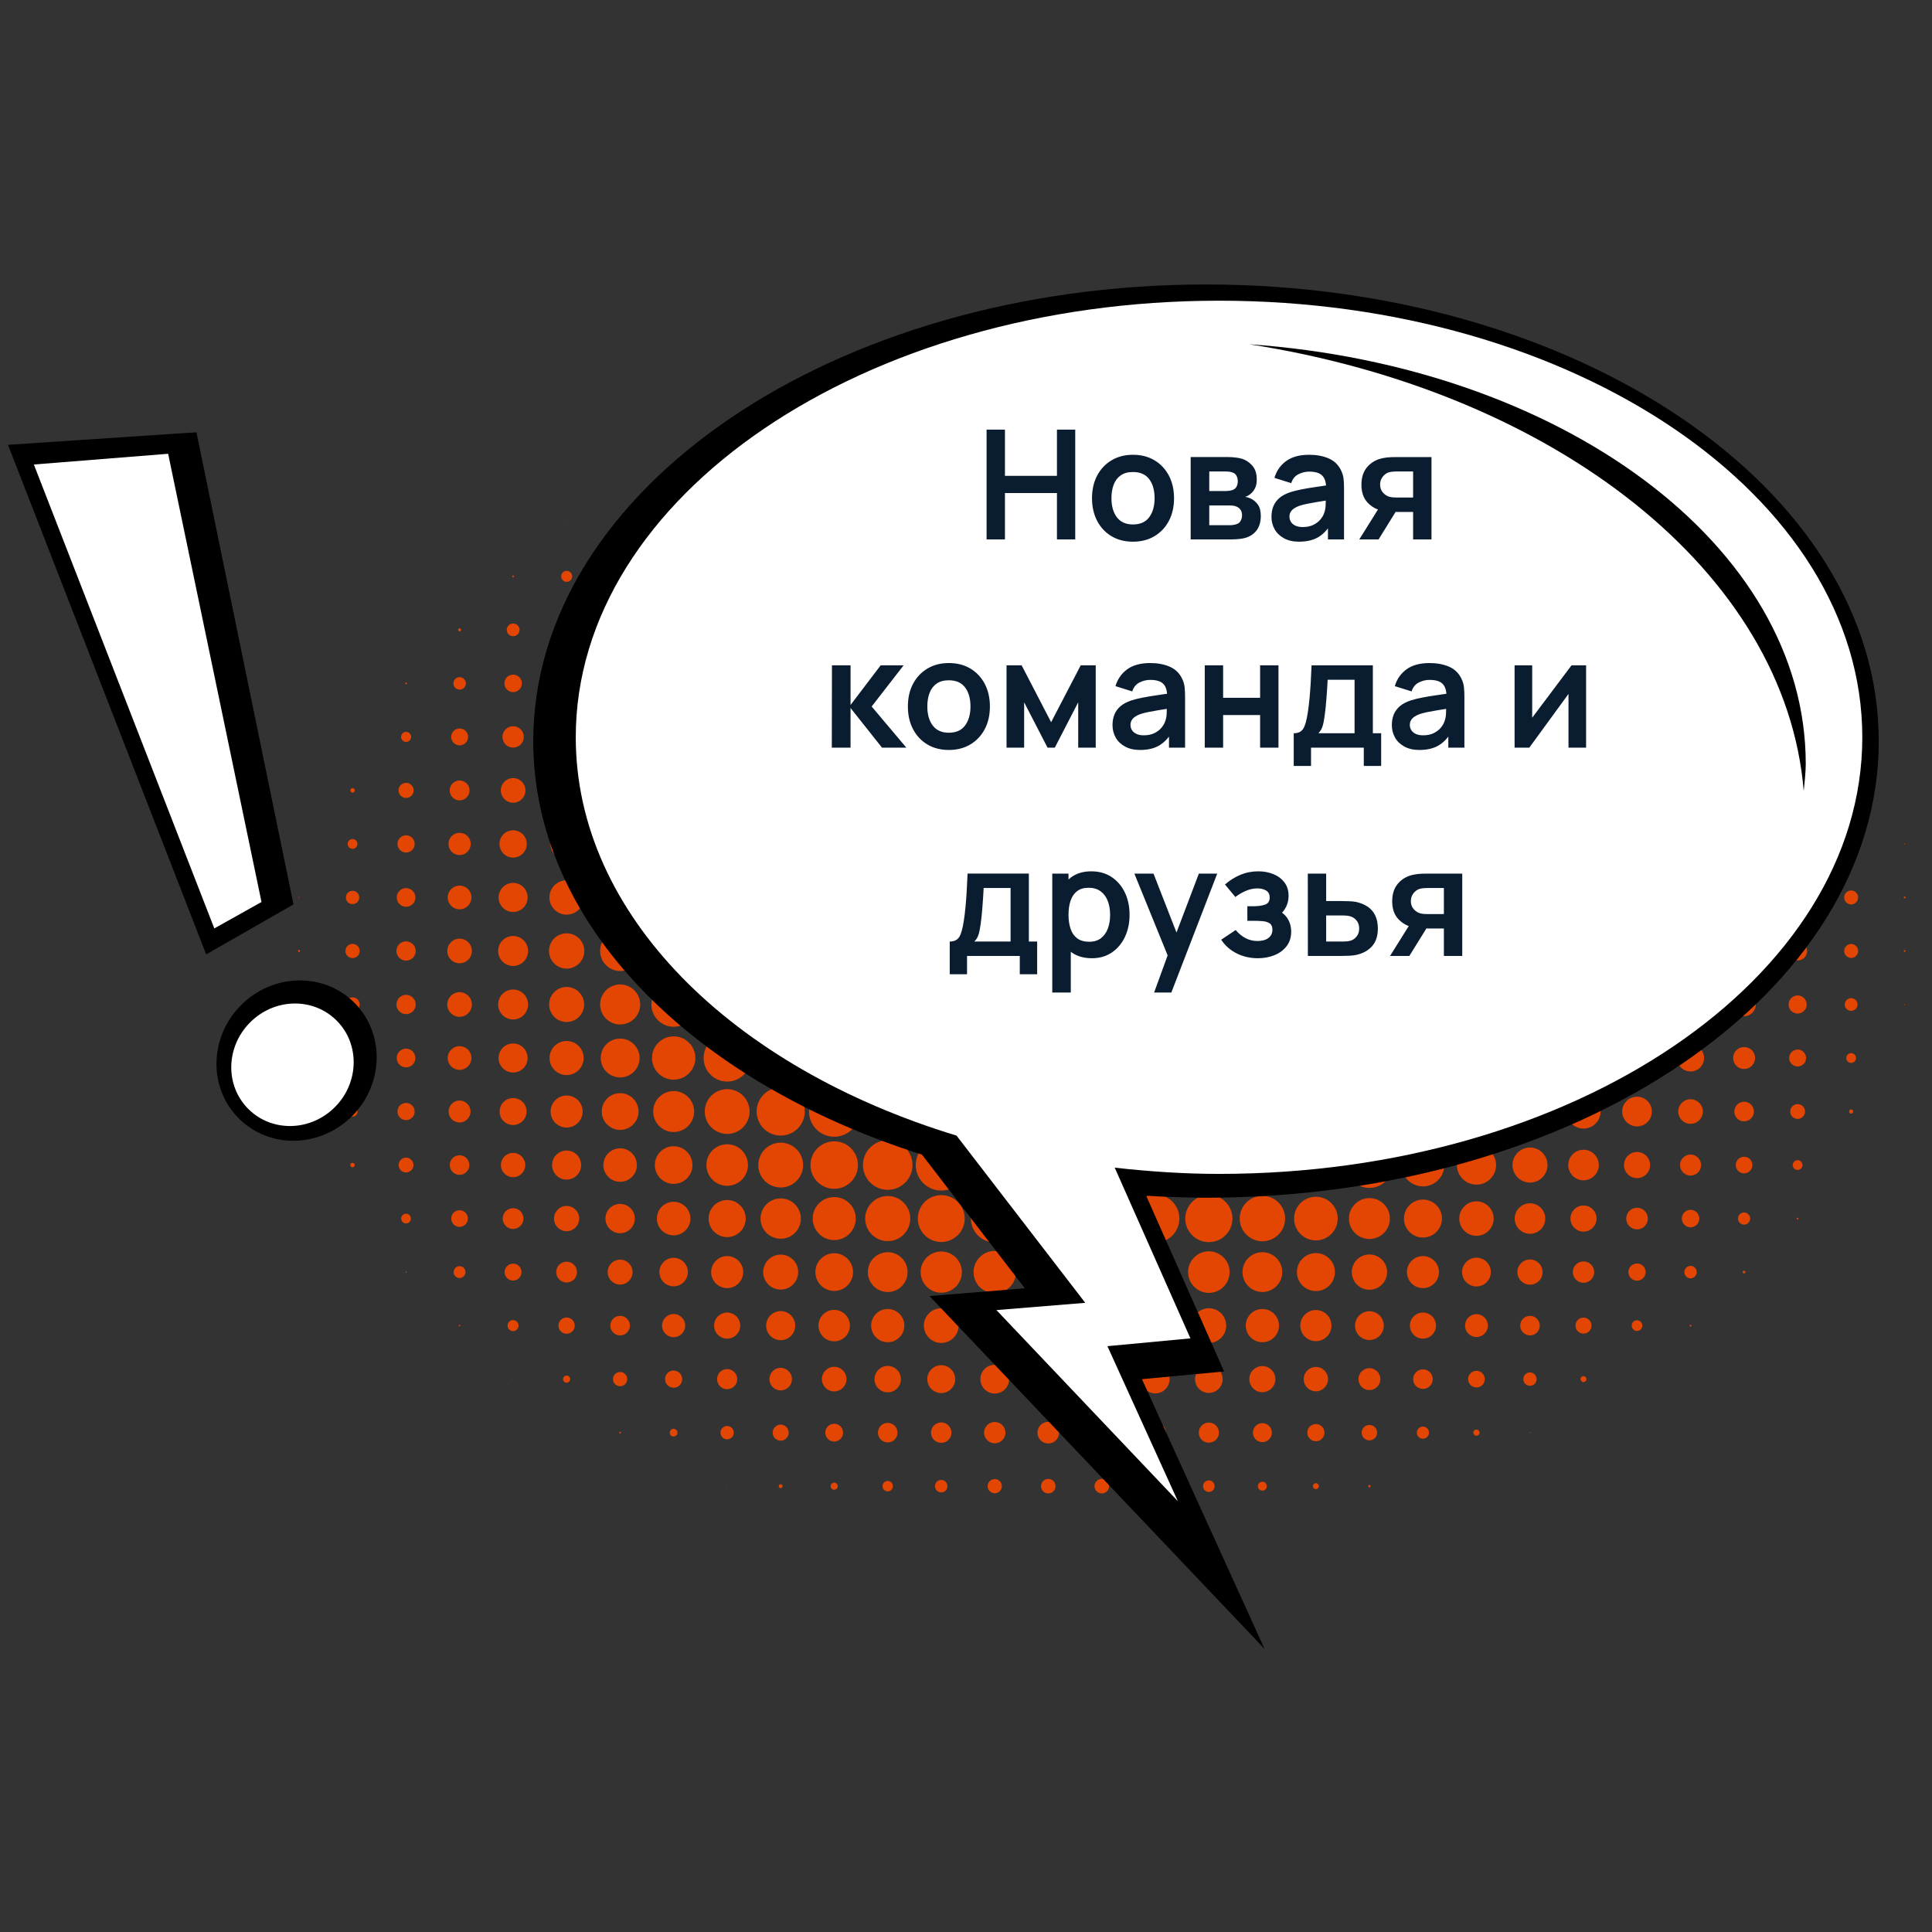 <?xml version="1.0" encoding="UTF-8"?> <svg xmlns="http://www.w3.org/2000/svg" xmlns:xlink="http://www.w3.org/1999/xlink" xmlns:xodm="http://www.corel.com/coreldraw/odm/2003" xml:space="preserve" width="15mm" height="15mm" version="1.1" style="shape-rendering:geometricPrecision; text-rendering:geometricPrecision; image-rendering:optimizeQuality; fill-rule:evenodd; clip-rule:evenodd" viewBox="0 0 1500 1500"><rect x="0" y="0" width="1500" height="1500" fill="#333333" stroke="none"/> <defs> <style type="text/css"> .fil0 {fill:#E34502} .fil3 {fill:black;fill-rule:nonzero} .fil4 {fill:#0A1D30;fill-rule:nonzero} .fil2 {fill:white;fill-rule:nonzero} .fil1 {fill:url(#id0)} </style> <radialGradient id="id0" gradientUnits="userSpaceOnUse" gradientTransform="matrix(3.823 2.331 2.33 -3.823 -3267 -10284)" cx="2085.45" cy="-1124.46" r="19.2" fx="2085.45" fy="-1124.46"> <stop offset="0" style="stop-opacity:1; stop-color:black"></stop> <stop offset="0.851" style="stop-opacity:1; stop-color:black"></stop> <stop offset="1" style="stop-opacity:1; stop-color:black"></stop> </radialGradient> </defs> <g id="Слой_x0020_1">  <g id="_2684792620336"> <path class="fil0" d="M1354.17 448.06c-0.34,0 -0.59,-0.27 -0.59,-0.58 0,-0.35 0.25,-0.61 0.59,-0.61 0.32,0 0.55,0.26 0.55,0.61 0,0.31 -0.23,0.58 -0.55,0.58zm-41.57 3.45c-2.22,0 -4.03,-1.82 -4.03,-4.03 0,-2.24 1.81,-4.07 4.03,-4.07 2.22,0 4.05,1.83 4.05,4.07 0,2.21 -1.83,4.03 -4.05,4.03zm-41.55 2.05c-3.38,0 -6.1,-2.74 -6.1,-6.08 0,-3.39 2.72,-6.11 6.1,-6.11 3.35,0 6.1,2.72 6.1,6.11 0,3.34 -2.75,6.08 -6.1,6.08zm-41.57 1.3c-4.06,0 -7.36,-3.32 -7.36,-7.38 0,-4.11 3.3,-7.37 7.36,-7.37 4.09,0 7.39,3.26 7.39,7.37 0,4.06 -3.3,7.38 -7.39,7.38zm-41.53 1.26c-4.77,0 -8.66,-3.89 -8.66,-8.64 0,-4.79 3.89,-8.66 8.66,-8.66 4.77,0 8.62,3.87 8.62,8.66 0,4.75 -3.85,8.64 -8.62,8.64zm-41.57 1.24c-5.47,0 -9.89,-4.41 -9.89,-9.88 0,-5.47 4.42,-9.93 9.89,-9.93 5.48,0 9.93,4.46 9.93,9.93 0,5.47 -4.45,9.88 -9.93,9.88zm-41.53 1.18c-6.13,0 -11.09,-4.98 -11.09,-11.06 0,-6.11 4.96,-11.07 11.09,-11.07 6.1,0 11.05,4.96 11.05,11.07 0,6.08 -4.95,11.06 -11.05,11.06zm-41.57 0.9c-6.61,0 -11.97,-5.35 -11.97,-11.96 0,-6.66 5.36,-12.02 11.97,-12.02 6.61,0 12,5.36 12,12.02 0,6.61 -5.39,11.96 -12,11.96zm-41.56 0.69c-7,0 -12.65,-5.66 -12.65,-12.65 0,-7.04 5.65,-12.7 12.65,-12.7 7,0 12.67,5.66 12.67,12.7 0,6.99 -5.67,12.65 -12.67,12.65zm-41.54 0.58c-7.32,0 -13.25,-5.94 -13.25,-13.23 0,-7.35 5.93,-13.26 13.25,-13.26 7.31,0 13.24,5.91 13.24,13.26 0,7.29 -5.93,13.23 -13.24,13.23zm-41.56 0.45c-7.56,0 -13.7,-6.12 -13.7,-13.68 0,-7.6 6.14,-13.71 13.7,-13.71 7.58,0 13.71,6.11 13.71,13.71 0,7.56 -6.13,13.68 -13.71,13.68zm-41.56 0.23c-7.69,0 -13.93,-6.23 -13.93,-13.91 0,-7.71 6.24,-13.96 13.93,-13.96 7.71,0 13.95,6.25 13.95,13.96 0,7.68 -6.24,13.91 -13.95,13.91zm-41.55 0c-7.69,0 -13.94,-6.23 -13.94,-13.91 0,-7.71 6.25,-13.96 13.94,-13.96 7.69,0 13.95,6.25 13.95,13.96 0,7.68 -6.26,13.91 -13.95,13.91zm-41.56 -0.23c-7.57,0 -13.7,-6.12 -13.7,-13.68 0,-7.6 6.13,-13.71 13.7,-13.71 7.58,0 13.72,6.11 13.72,13.71 0,7.56 -6.14,13.68 -13.72,13.68zm-41.54 -0.33c-7.4,0 -13.37,-5.97 -13.37,-13.35 0,-7.4 5.97,-13.38 13.37,-13.38 7.37,0 13.35,5.98 13.35,13.38 0,7.38 -5.98,13.35 -13.35,13.35zm-41.57 -0.59c-7.05,0 -12.79,-5.72 -12.79,-12.76 0,-7.07 5.74,-12.82 12.79,-12.82 7.08,0 12.79,5.75 12.79,12.82 0,7.04 -5.71,12.76 -12.79,12.76zm-41.54 -0.8c-6.63,0 -12,-5.35 -12,-11.96 0,-6.66 5.37,-12.02 12,-12.02 6.62,0 11.98,5.36 11.98,12.02 0,6.61 -5.36,11.96 -11.98,11.96zm-41.55 -0.79c-6.19,0 -11.18,-5.02 -11.18,-11.17 0,-6.2 4.99,-11.18 11.18,-11.18 6.18,0 11.17,4.98 11.17,11.18 0,6.15 -4.99,11.17 -11.17,11.17zm-41.55 -1.18c-5.55,0 -10.04,-4.49 -10.04,-9.99 0,-5.55 4.49,-10.03 10.04,-10.03 5.53,0 10.02,4.48 10.02,10.03 0,5.5 -4.49,9.99 -10.02,9.99zm-41.57 -1.13c-4.9,0 -8.86,-4 -8.86,-8.86 0,-4.91 3.96,-8.89 8.86,-8.89 4.91,0 8.88,3.98 8.88,8.89 0,4.86 -3.97,8.86 -8.88,8.86zm-41.56 -1.37c-4.13,0 -7.48,-3.39 -7.48,-7.49 0,-4.14 3.35,-7.49 7.48,-7.49 4.15,0 7.49,3.35 7.49,7.49 0,4.1 -3.34,7.49 -7.49,7.49zm-41.54 -1.29c-3.44,0 -6.23,-2.78 -6.23,-6.2 0,-3.47 2.79,-6.23 6.23,-6.23 3.43,0 6.21,2.76 6.21,6.23 0,3.42 -2.78,6.2 -6.21,6.2zm-41.57 -1.94c-2.35,0 -4.26,-1.9 -4.26,-4.26 0,-2.35 1.91,-4.28 4.26,-4.28 2.36,0 4.29,1.93 4.29,4.28 0,2.36 -1.93,4.26 -4.29,4.26zm-41.54 -3.58c-0.37,0 -0.7,-0.3 -0.7,-0.68 0,-0.41 0.33,-0.72 0.7,-0.72 0.39,0 0.7,0.31 0.7,0.72 0,0.38 -0.31,0.68 -0.7,0.68zm997.3 41.31c-0.25,0 -0.48,-0.18 -0.48,-0.44 0,-0.27 0.23,-0.46 0.48,-0.46 0.25,0 0.45,0.19 0.45,0.46 0,0.26 -0.2,0.44 -0.45,0.44zm-41.55 3.93c-2.42,0 -4.38,-1.99 -4.38,-4.37 0,-2.43 1.96,-4.38 4.38,-4.38 2.39,0 4.38,1.95 4.38,4.38 0,2.38 -1.99,4.37 -4.38,4.37zm-41.57 1.97c-3.5,0 -6.32,-2.86 -6.32,-6.34 0,-3.5 2.82,-6.36 6.32,-6.36 3.51,0 6.34,2.86 6.34,6.36 0,3.48 -2.83,6.34 -6.34,6.34zm-41.55 1.49c-4.34,0 -7.83,-3.52 -7.83,-7.83 0,-4.33 3.49,-7.85 7.83,-7.85 4.32,0 7.83,3.52 7.83,7.85 0,4.31 -3.51,7.83 -7.83,7.83zm-41.57 1.48c-5.14,0 -9.31,-4.19 -9.31,-9.31 0,-5.17 4.17,-9.35 9.31,-9.35 5.19,0 9.37,4.18 9.37,9.35 0,5.12 -4.18,9.31 -9.37,9.31zm-41.53 1.51c-5.99,0 -10.84,-4.87 -10.84,-10.82 0,-6.03 4.85,-10.84 10.84,-10.84 5.98,0 10.84,4.81 10.84,10.84 0,5.95 -4.86,10.82 -10.84,10.82zm-41.57 1.25c-6.66,0 -12.09,-5.38 -12.09,-12.07 0,-6.71 5.43,-12.13 12.09,-12.13 6.69,0 12.11,5.42 12.11,12.13 0,6.69 -5.42,12.07 -12.11,12.07zm-41.53 1.27c-7.4,0 -13.38,-5.98 -13.38,-13.34 0,-7.39 5.98,-13.4 13.38,-13.4 7.38,0 13.36,6.01 13.36,13.4 0,7.36 -5.98,13.34 -13.36,13.34zm-41.57 1.05c-7.97,0 -14.41,-6.45 -14.41,-14.39 0,-7.95 6.44,-14.41 14.41,-14.41 7.97,0 14.4,6.46 14.4,14.41 0,7.94 -6.43,14.39 -14.4,14.39zm-41.56 0.8c-8.4,0 -15.21,-6.8 -15.21,-15.19 0,-8.41 6.81,-15.21 15.21,-15.21 8.41,0 15.23,6.8 15.23,15.21 0,8.39 -6.82,15.19 -15.23,15.19zm-41.54 0.68c-8.78,0 -15.9,-7.1 -15.9,-15.87 0,-8.78 7.12,-15.93 15.9,-15.93 8.77,0 15.91,7.15 15.91,15.93 0,8.77 -7.14,15.87 -15.91,15.87zm-41.56 0.36c-8.98,0 -16.26,-7.26 -16.26,-16.23 0,-8.98 7.28,-16.29 16.26,-16.29 8.97,0 16.25,7.31 16.25,16.29 0,8.97 -7.28,16.23 -16.25,16.23zm-41.56 0.22c-9.09,0 -16.46,-7.37 -16.46,-16.45 0,-9.09 7.37,-16.5 16.46,-16.5 9.11,0 16.48,7.41 16.48,16.5 0,9.08 -7.37,16.45 -16.48,16.45zm-41.55 0c-9.1,0 -16.48,-7.37 -16.48,-16.45 0,-9.09 7.38,-16.5 16.48,-16.5 9.09,0 16.48,7.41 16.48,16.5 0,9.08 -7.39,16.45 -16.48,16.45zm-41.56 -0.12c-9.03,0 -16.35,-7.3 -16.35,-16.33 0,-9.05 7.32,-16.39 16.35,-16.39 9.05,0 16.39,7.34 16.39,16.39 0,9.03 -7.34,16.33 -16.39,16.33zm-41.54 -0.34c-8.85,0 -16.01,-7.14 -16.01,-15.99 0,-8.86 7.16,-16.04 16.01,-16.04 8.83,0 16.01,7.18 16.01,16.04 0,8.85 -7.18,15.99 -16.01,15.99zm-41.57 -0.56c-8.5,0 -15.43,-6.94 -15.43,-15.43 0,-8.56 6.93,-15.45 15.43,-15.45 8.54,0 15.45,6.89 15.45,15.45 0,8.49 -6.91,15.43 -15.45,15.43zm-41.54 -0.8c-8.09,0 -14.62,-6.59 -14.62,-14.63 0,-8.1 6.53,-14.64 14.62,-14.64 8.08,0 14.64,6.54 14.64,14.64 0,8.04 -6.56,14.63 -14.64,14.63zm-41.55 -1.04c-7.52,0 -13.59,-6.11 -13.59,-13.59 0,-7.54 6.07,-13.61 13.59,-13.61 7.49,0 13.6,6.07 13.6,13.61 0,7.48 -6.11,13.59 -13.6,13.59zm-41.55 -1.17c-6.9,0 -12.46,-5.55 -12.46,-12.42 0,-6.89 5.56,-12.47 12.46,-12.47 6.85,0 12.42,5.58 12.42,12.47 0,6.87 -5.57,12.42 -12.42,12.42zm-41.57 -1.26c-6.17,0 -11.18,-5.02 -11.18,-11.16 0,-6.2 5.01,-11.18 11.18,-11.18 6.18,0 11.18,4.98 11.18,11.18 0,6.14 -5,11.16 -11.18,11.16zm-41.56 -1.4c-5.38,0 -9.77,-4.36 -9.77,-9.76 0,-5.41 4.39,-9.82 9.77,-9.82 5.43,0 9.82,4.41 9.82,9.82 0,5.4 -4.39,9.76 -9.82,9.76zm-41.54 -1.48c-4.58,0 -8.29,-3.72 -8.29,-8.28 0,-4.6 3.71,-8.3 8.29,-8.3 4.58,0 8.29,3.7 8.29,8.3 0,4.56 -3.71,8.28 -8.29,8.28zm-41.57 -1.59c-3.67,0 -6.67,-3.01 -6.67,-6.69 0,-3.7 3,-6.71 6.67,-6.71 3.7,0 6.7,3.01 6.7,6.71 0,3.68 -3,6.69 -6.7,6.69zm-41.54 -1.76c-2.73,0 -4.95,-2.21 -4.95,-4.93 0,-2.74 2.22,-4.96 4.95,-4.96 2.74,0 4.97,2.22 4.97,4.96 0,2.72 -2.23,4.93 -4.97,4.93zm-41.55 -3.79c-0.66,0 -1.16,-0.5 -1.16,-1.14 0,-0.65 0.5,-1.18 1.16,-1.18 0.64,0 1.15,0.53 1.15,1.18 0,0.64 -0.51,1.14 -1.15,1.14zm1080.4 40.5c-0.06,0 -0.13,-0.03 -0.13,-0.11 0,-0.07 0.07,-0.12 0.13,-0.12 0.07,0 0.11,0.05 0.11,0.12 0,0.08 -0.04,0.11 -0.11,0.11zm-41.55 3.57c-2.03,0 -3.69,-1.62 -3.69,-3.68 0,-2.01 1.66,-3.68 3.69,-3.68 2.03,0 3.69,1.67 3.69,3.68 0,2.06 -1.66,3.68 -3.69,3.68zm-41.55 2.56c-3.45,0 -6.22,-2.82 -6.22,-6.24 0,-3.42 2.77,-6.23 6.22,-6.23 3.43,0 6.2,2.81 6.2,6.23 0,3.42 -2.77,6.24 -6.2,6.24zm-41.57 1.6c-4.32,0 -7.83,-3.5 -7.83,-7.84 0,-4.33 3.51,-7.83 7.83,-7.83 4.33,0 7.84,3.5 7.84,7.83 0,4.34 -3.51,7.84 -7.84,7.84zm-41.55 1.74c-5.27,0 -9.56,-4.3 -9.56,-9.58 0,-5.29 4.29,-9.53 9.56,-9.53 5.3,0 9.57,4.24 9.57,9.53 0,5.28 -4.27,9.58 -9.57,9.58zm-41.57 1.7c-6.21,0 -11.28,-5.04 -11.28,-11.28 0,-6.23 5.07,-11.29 11.28,-11.29 6.27,0 11.32,5.06 11.32,11.29 0,6.24 -5.05,11.28 -11.32,11.28zm-41.53 1.54c-7.07,0 -12.79,-5.74 -12.79,-12.82 0,-7.07 5.72,-12.76 12.79,-12.76 7.06,0 12.78,5.69 12.78,12.76 0,7.08 -5.72,12.82 -12.78,12.82zm-41.57 1.35c-7.83,0 -14.17,-6.33 -14.17,-14.17 0,-7.83 6.34,-14.18 14.17,-14.18 7.84,0 14.18,6.35 14.18,14.18 0,7.84 -6.34,14.17 -14.18,14.17zm-41.53 1.27c-8.53,0 -15.47,-6.92 -15.47,-15.44 0,-8.51 6.94,-15.43 15.47,-15.43 8.51,0 15.43,6.92 15.43,15.43 0,8.52 -6.92,15.44 -15.43,15.44zm-41.57 1.06c-9.11,0 -16.48,-7.37 -16.48,-16.5 0,-9.08 7.37,-16.47 16.48,-16.47 9.11,0 16.48,7.39 16.48,16.47 0,9.13 -7.37,16.5 -16.48,16.5zm-41.56 0.79c-9.54,0 -17.28,-7.74 -17.28,-17.29 0,-9.53 7.74,-17.29 17.28,-17.29 9.56,0 17.29,7.76 17.29,17.29 0,9.55 -7.73,17.29 -17.29,17.29zm-41.54 0.7c-9.93,0 -17.98,-8.06 -17.98,-17.99 0,-9.9 8.05,-17.97 17.98,-17.97 9.92,0 17.97,8.07 17.97,17.97 0,9.93 -8.05,17.99 -17.97,17.99zm-41.56 0.44c-10.17,0 -18.42,-8.24 -18.42,-18.43 0,-10.18 8.25,-18.44 18.42,-18.44 10.18,0 18.42,8.26 18.42,18.44 0,10.19 -8.24,18.43 -18.42,18.43zm-41.56 0.24c-10.3,0 -18.67,-8.37 -18.67,-18.67 0,-10.3 8.37,-18.65 18.67,-18.65 10.32,0 18.68,8.35 18.68,18.65 0,10.3 -8.36,18.67 -18.68,18.67zm-41.55 0c-10.3,0 -18.67,-8.37 -18.67,-18.67 0,-10.3 8.37,-18.65 18.67,-18.65 10.33,0 18.66,8.35 18.66,18.65 0,10.3 -8.33,18.67 -18.66,18.67zm-41.56 -0.12c-10.25,0 -18.55,-8.29 -18.55,-18.55 0,-10.21 8.3,-18.54 18.55,-18.54 10.26,0 18.56,8.33 18.56,18.54 0,10.26 -8.3,18.55 -18.56,18.55zm-41.54 -0.33c-10.06,0 -18.21,-8.13 -18.21,-18.22 0,-10.02 8.15,-18.21 18.21,-18.21 10.06,0 18.2,8.19 18.2,18.21 0,10.09 -8.14,18.22 -18.2,18.22zm-41.57 -0.57c-9.73,0 -17.61,-7.92 -17.61,-17.65 0,-9.73 7.88,-17.63 17.61,-17.63 9.76,0 17.65,7.9 17.65,17.63 0,9.73 -7.89,17.65 -17.65,17.65zm-41.54 -0.8c-9.29,0 -16.82,-7.55 -16.82,-16.85 0,-9.27 7.53,-16.8 16.82,-16.8 9.29,0 16.83,7.53 16.83,16.8 0,9.3 -7.54,16.85 -16.83,16.85zm-41.55 -0.91c-8.79,0 -15.89,-7.14 -15.89,-15.94 0,-8.77 7.1,-15.88 15.89,-15.88 8.77,0 15.91,7.11 15.91,15.88 0,8.8 -7.14,15.94 -15.91,15.94zm-41.55 -1.19c-8.15,0 -14.75,-6.58 -14.75,-14.75 0,-8.13 6.6,-14.75 14.75,-14.75 8.13,0 14.74,6.62 14.74,14.75 0,8.17 -6.61,14.75 -14.74,14.75zm-41.57 -1.36c-7.37,0 -13.35,-6.02 -13.35,-13.39 0,-7.37 5.98,-13.38 13.35,-13.38 7.38,0 13.37,6.01 13.37,13.38 0,7.37 -5.99,13.39 -13.37,13.39zm-41.56 -1.5c-6.52,0 -11.85,-5.32 -11.85,-11.89 0,-6.54 5.33,-11.86 11.85,-11.86 6.56,0 11.88,5.32 11.88,11.86 0,6.57 -5.32,11.89 -11.88,11.89zm-41.54 -1.63c-5.66,0 -10.26,-4.58 -10.26,-10.26 0,-5.64 4.6,-10.26 10.26,-10.26 5.67,0 10.26,4.62 10.26,10.26 0,5.68 -4.59,10.26 -10.26,10.26zm-41.57 -1.74c-4.71,0 -8.53,-3.8 -8.53,-8.52 0,-4.71 3.82,-8.51 8.53,-8.51 4.72,0 8.53,3.8 8.53,8.51 0,4.72 -3.81,8.52 -8.53,8.52zm-41.54 -1.71c-3.76,0 -6.8,-3.03 -6.8,-6.81 0,-3.77 3.04,-6.79 6.8,-6.79 3.74,0 6.79,3.02 6.79,6.79 0,3.78 -3.05,6.81 -6.79,6.81zm-41.55 -1.98c-2.69,0 -4.86,-2.13 -4.86,-4.83 0,-2.65 2.17,-4.82 4.86,-4.82 2.68,0 4.85,2.17 4.85,4.82 0,2.7 -2.17,4.83 -4.85,4.83zm-41.54 -4.14c-0.41,0 -0.72,-0.31 -0.72,-0.69 0,-0.37 0.31,-0.68 0.72,-0.68 0.36,0 0.67,0.31 0.67,0.68 0,0.38 -0.31,0.69 -0.67,0.69zm1121.94 42.5c-0.9,0 -1.6,-0.74 -1.6,-1.64 0,-0.88 0.7,-1.61 1.6,-1.61 0.89,0 1.61,0.73 1.61,1.61 0,0.9 -0.72,1.64 -1.61,1.64zm-41.55 3.9c-3.06,0 -5.54,-2.46 -5.54,-5.54 0,-3.05 2.48,-5.51 5.54,-5.51 3.03,0 5.52,2.46 5.52,5.51 0,3.08 -2.49,5.54 -5.52,5.54zm-41.55 1.87c-4.08,0 -7.39,-3.31 -7.39,-7.41 0,-4.07 3.31,-7.39 7.39,-7.39 4.06,0 7.35,3.32 7.35,7.39 0,4.1 -3.29,7.41 -7.35,7.41zm-41.57 1.83c-5.1,0 -9.21,-4.16 -9.21,-9.24 0,-5.11 4.11,-9.21 9.21,-9.21 5.1,0 9.22,4.1 9.22,9.21 0,5.08 -4.12,9.24 -9.22,9.24zm-41.55 1.85c-6.11,0 -11.05,-4.98 -11.05,-11.09 0,-6.09 4.94,-11.06 11.05,-11.06 6.1,0 11.07,4.97 11.07,11.06 0,6.11 -4.97,11.09 -11.07,11.09zm-41.57 1.72c-7.04,0 -12.79,-5.75 -12.79,-12.81 0,-7.04 5.75,-12.78 12.79,-12.78 7.08,0 12.82,5.74 12.82,12.78 0,7.06 -5.74,12.81 -12.82,12.81zm-41.53 1.59c-7.97,0 -14.42,-6.43 -14.42,-14.4 0,-7.94 6.45,-14.38 14.42,-14.38 7.95,0 14.41,6.44 14.41,14.38 0,7.97 -6.46,14.4 -14.41,14.4zm-41.57 1.52c-8.77,0 -15.88,-7.11 -15.88,-15.92 0,-8.78 7.11,-15.88 15.88,-15.88 8.78,0 15.92,7.1 15.92,15.88 0,8.81 -7.14,15.92 -15.92,15.92zm-41.53 1.27c-9.49,0 -17.18,-7.7 -17.18,-17.19 0,-9.46 7.69,-17.14 17.18,-17.14 9.45,0 17.14,7.68 17.14,17.14 0,9.49 -7.69,17.19 -17.14,17.19zm-41.57 1.04c-10.04,0 -18.2,-8.17 -18.2,-18.23 0,-10.05 8.16,-18.21 18.2,-18.21 10.05,0 18.2,8.16 18.2,18.21 0,10.06 -8.15,18.23 -18.2,18.23zm-41.56 0.8c-10.5,0 -19.01,-8.5 -19.01,-19.03 0,-10.5 8.51,-19 19.01,-19 10.52,0 19.02,8.5 19.02,19 0,10.53 -8.5,19.03 -19.02,19.03zm-41.54 0.7c-10.88,0 -19.72,-8.83 -19.72,-19.73 0,-10.86 8.84,-19.7 19.72,-19.7 10.88,0 19.7,8.84 19.7,19.7 0,10.9 -8.82,19.73 -19.7,19.73zm-41.56 0.34c-11.08,0 -20.06,-8.98 -20.06,-20.07 0,-11.06 8.98,-20.03 20.06,-20.03 11.08,0 20.05,8.97 20.05,20.03 0,11.09 -8.97,20.07 -20.05,20.07zm-41.56 0.21c-11.2,0 -20.29,-9.07 -20.29,-20.28 0,-11.17 9.09,-20.26 20.29,-20.26 11.21,0 20.29,9.09 20.29,20.26 0,11.21 -9.08,20.28 -20.29,20.28zm-41.55 0c-11.19,0 -20.28,-9.07 -20.28,-20.28 0,-11.17 9.09,-20.26 20.28,-20.26 11.2,0 20.27,9.09 20.27,20.26 0,11.21 -9.07,20.28 -20.27,20.28zm-41.56 -0.1c-11.14,0 -20.14,-9.05 -20.14,-20.18 0,-11.14 9,-20.14 20.14,-20.14 11.16,0 20.17,9 20.17,20.14 0,11.13 -9.01,20.18 -20.17,20.18zm-41.54 -0.23c-11.02,0 -19.94,-8.93 -19.94,-19.95 0,-10.99 8.92,-19.93 19.94,-19.93 10.99,0 19.93,8.94 19.93,19.93 0,11.02 -8.94,19.95 -19.93,19.95zm-41.57 -0.57c-10.67,0 -19.35,-8.65 -19.35,-19.38 0,-10.69 8.68,-19.35 19.35,-19.35 10.7,0 19.38,8.66 19.38,19.35 0,10.73 -8.68,19.38 -19.38,19.38zm-41.54 -0.69c-10.33,0 -18.67,-8.35 -18.67,-18.69 0,-10.3 8.34,-18.66 18.67,-18.66 10.3,0 18.66,8.36 18.66,18.66 0,10.34 -8.36,18.69 -18.66,18.69zm-41.55 -0.95c-9.82,0 -17.76,-7.94 -17.76,-17.74 0,-9.77 7.94,-17.75 17.76,-17.75 9.78,0 17.74,7.98 17.74,17.75 0,9.8 -7.96,17.74 -17.74,17.74zm-41.55 -1.13c-9.18,0 -16.63,-7.41 -16.63,-16.61 0,-9.17 7.45,-16.57 16.63,-16.57 9.15,0 16.58,7.4 16.58,16.57 0,9.2 -7.43,16.61 -16.58,16.61zm-41.57 -1.37c-8.39,0 -15.2,-6.84 -15.2,-15.24 0,-8.37 6.81,-15.21 15.2,-15.21 8.41,0 15.2,6.84 15.2,15.21 0,8.4 -6.79,15.24 -15.2,15.24zm-41.56 -1.62c-7.5,0 -13.58,-6.1 -13.58,-13.62 0,-7.49 6.08,-13.57 13.58,-13.57 7.52,0 13.62,6.08 13.62,13.57 0,7.52 -6.1,13.62 -13.62,13.62zm-41.54 -1.6c-6.63,0 -11.99,-5.36 -11.99,-12.02 0,-6.63 5.36,-11.98 11.99,-11.98 6.61,0 11.98,5.35 11.98,11.98 0,6.66 -5.37,12.02 -11.98,12.02zm-41.57 -1.88c-5.59,0 -10.13,-4.51 -10.13,-10.14 0,-5.59 4.54,-10.1 10.13,-10.1 5.62,0 10.16,4.51 10.16,10.1 0,5.63 -4.54,10.14 -10.16,10.14zm-41.54 -1.82c-4.58,0 -8.3,-3.73 -8.3,-8.32 0,-4.55 3.72,-8.28 8.3,-8.28 4.58,0 8.3,3.73 8.3,8.28 0,4.59 -3.72,8.32 -8.3,8.32zm-41.55 -1.75c-3.63,0 -6.56,-2.94 -6.56,-6.57 0,-3.62 2.93,-6.53 6.56,-6.53 3.63,0 6.58,2.91 6.58,6.53 0,3.63 -2.95,6.57 -6.58,6.57zm-41.54 -2.63c-2.18,0 -3.94,-1.77 -3.94,-3.94 0,-2.13 1.76,-3.91 3.94,-3.91 2.14,0 3.9,1.78 3.9,3.91 0,2.17 -1.76,3.94 -3.9,3.94zm-41.56 -3.83c-0.08,0 -0.12,-0.04 -0.12,-0.11 0,-0.04 0.04,-0.12 0.12,-0.12 0.05,0 0.1,0.08 0.1,0.12 0,0.07 -0.05,0.11 -0.1,0.11zm1163.5 45.28c-2.1,0 -3.81,-1.72 -3.81,-3.82 0,-2.13 1.71,-3.78 3.81,-3.78 2.09,0 3.79,1.65 3.79,3.78 0,2.1 -1.7,3.82 -3.79,3.82zm-41.55 2.64c-3.58,0 -6.47,-2.92 -6.47,-6.46 0,-3.57 2.89,-6.46 6.47,-6.46 3.55,0 6.44,2.89 6.44,6.46 0,3.54 -2.89,6.46 -6.44,6.46zm-41.55 1.83c-4.6,0 -8.29,-3.73 -8.29,-8.29 0,-4.59 3.69,-8.28 8.29,-8.28 4.57,0 8.3,3.69 8.3,8.28 0,4.56 -3.73,8.29 -8.3,8.29zm-41.57 1.98c-5.67,0 -10.25,-4.6 -10.25,-10.27 0,-5.66 4.58,-10.26 10.25,-10.26 5.68,0 10.26,4.6 10.26,10.26 0,5.67 -4.58,10.27 -10.26,10.27zm-41.55 1.93c-6.74,0 -12.22,-5.47 -12.22,-12.2 0,-6.75 5.48,-12.22 12.22,-12.22 6.75,0 12.22,5.47 12.22,12.22 0,6.73 -5.47,12.2 -12.22,12.2zm-41.57 1.87c-7.76,0 -14.03,-6.32 -14.03,-14.07 0,-7.79 6.27,-14.05 14.03,-14.05 7.79,0 14.08,6.26 14.08,14.05 0,7.75 -6.29,14.07 -14.08,14.07zm-41.53 1.61c-8.67,0 -15.67,-7.05 -15.67,-15.68 0,-8.65 7,-15.69 15.67,-15.69 8.64,0 15.66,7.04 15.66,15.69 0,8.63 -7.02,15.68 -15.66,15.68zm-41.57 1.47c-9.48,0 -17.14,-7.68 -17.14,-17.15 0,-9.48 7.66,-17.19 17.14,-17.19 9.49,0 17.18,7.71 17.18,17.19 0,9.47 -7.69,17.15 -17.18,17.15zm-41.53 1.29c-10.19,0 -18.44,-8.25 -18.44,-18.44 0,-10.19 8.25,-18.42 18.44,-18.42 10.15,0 18.42,8.23 18.42,18.42 0,10.19 -8.27,18.44 -18.42,18.44zm-41.57 1.02c-10.75,0 -19.48,-8.7 -19.48,-19.46 0,-10.74 8.73,-19.49 19.48,-19.49 10.76,0 19.46,8.75 19.46,19.49 0,10.76 -8.7,19.46 -19.46,19.46zm-41.56 0.81c-11.19,0 -20.27,-9.1 -20.27,-20.27 0,-11.21 9.08,-20.3 20.27,-20.3 11.22,0 20.27,9.09 20.27,20.3 0,11.17 -9.05,20.27 -20.27,20.27zm-41.54 0.57c-11.52,0 -20.87,-9.32 -20.87,-20.84 0,-11.51 9.35,-20.86 20.87,-20.86 11.51,0 20.84,9.35 20.84,20.86 0,11.52 -9.33,20.84 -20.84,20.84zm-41.56 0.37c-11.72,0 -21.19,-9.5 -21.19,-21.21 0,-11.7 9.47,-21.21 21.19,-21.21 11.7,0 21.2,9.51 21.2,21.21 0,11.71 -9.5,21.21 -21.2,21.21zm-41.56 0.12c-11.76,0 -21.31,-9.58 -21.31,-21.33 0,-11.77 9.55,-21.31 21.31,-21.31 11.77,0 21.31,9.54 21.31,21.31 0,11.75 -9.54,21.33 -21.31,21.33zm-41.55 0.23c-11.9,0 -21.56,-9.65 -21.56,-21.56 0,-11.89 9.66,-21.54 21.56,-21.54 11.89,0 21.55,9.65 21.55,21.54 0,11.91 -9.66,21.56 -21.55,21.56zm-41.56 -0.23c-11.77,0 -21.3,-9.58 -21.3,-21.33 0,-11.77 9.53,-21.31 21.3,-21.31 11.78,0 21.32,9.54 21.32,21.31 0,11.75 -9.54,21.33 -21.32,21.33zm-41.54 -0.23c-11.66,0 -21.1,-9.47 -21.1,-21.1 0,-11.66 9.44,-21.09 21.1,-21.09 11.64,0 21.09,9.43 21.09,21.09 0,11.63 -9.45,21.1 -21.09,21.1zm-41.57 -0.5c-11.38,0 -20.63,-9.18 -20.63,-20.6 0,-11.39 9.25,-20.63 20.63,-20.63 11.41,0 20.64,9.24 20.64,20.63 0,11.42 -9.23,20.6 -20.64,20.6zm-41.54 -0.56c-11.07,0 -20.06,-8.97 -20.06,-20.04 0,-11.08 8.99,-20.05 20.06,-20.05 11.06,0 20.05,8.97 20.05,20.05 0,11.07 -8.99,20.04 -20.05,20.04zm-41.55 -0.92c-10.57,0 -19.12,-8.56 -19.12,-19.12 0,-10.57 8.55,-19.11 19.12,-19.11 10.57,0 19.13,8.54 19.13,19.11 0,10.56 -8.56,19.12 -19.13,19.12zm-41.55 -1.01c-9.98,0 -18.09,-8.1 -18.09,-18.11 0,-9.99 8.11,-18.08 18.09,-18.08 9.97,0 18.09,8.09 18.09,18.08 0,10.01 -8.12,18.11 -18.09,18.11zm-41.57 -1.41c-9.21,0 -16.7,-7.45 -16.7,-16.7 0,-9.23 7.49,-16.72 16.7,-16.72 9.21,0 16.71,7.49 16.71,16.72 0,9.25 -7.5,16.7 -16.71,16.7zm-41.56 -1.49c-8.4,0 -15.2,-6.8 -15.2,-15.21 0,-8.39 6.8,-15.19 15.2,-15.19 8.41,0 15.24,6.8 15.24,15.19 0,8.41 -6.83,15.21 -15.24,15.21zm-41.54 -1.86c-7.39,0 -13.38,-5.96 -13.38,-13.35 0,-7.4 5.99,-13.36 13.38,-13.36 7.37,0 13.36,5.96 13.36,13.36 0,7.39 -5.99,13.35 -13.36,13.35zm-41.57 -1.83c-6.36,0 -11.5,-5.16 -11.5,-11.52 0,-6.36 5.14,-11.51 11.5,-11.51 6.38,0 11.54,5.15 11.54,11.51 0,6.36 -5.16,11.52 -11.54,11.52zm-41.54 -1.97c-5.28,0 -9.57,-4.26 -9.57,-9.55 0,-5.27 4.29,-9.58 9.57,-9.58 5.29,0 9.56,4.31 9.56,9.58 0,5.29 -4.27,9.55 -9.56,9.55zm-41.55 -1.82c-4.26,0 -7.72,-3.46 -7.72,-7.73 0,-4.26 3.46,-7.71 7.72,-7.71 4.27,0 7.72,3.45 7.72,7.71 0,4.27 -3.45,7.73 -7.72,7.73zm-41.54 -1.88c-3.26,0 -5.89,-2.61 -5.89,-5.85 0,-3.27 2.63,-5.88 5.89,-5.88 3.22,0 5.87,2.61 5.87,5.88 0,3.24 -2.65,5.85 -5.87,5.85zm-41.56 -4.13c-0.96,0 -1.73,-0.77 -1.73,-1.72 0,-0.95 0.77,-1.75 1.73,-1.75 0.94,0 1.71,0.8 1.71,1.75 0,0.95 -0.77,1.72 -1.71,1.72zm1205.05 40.18c-0.19,0 -0.34,-0.15 -0.34,-0.35 0,-0.2 0.15,-0.35 0.34,-0.35 0.19,0 0.35,0.15 0.35,0.35 0,0.2 -0.16,0.35 -0.35,0.35zm-41.55 4.59c-2.74,0 -4.96,-2.2 -4.96,-4.94 0,-2.73 2.22,-4.94 4.96,-4.94 2.73,0 4.95,2.21 4.95,4.94 0,2.74 -2.22,4.94 -4.95,4.94zm-41.55 2.1c-3.9,0 -7.03,-3.17 -7.03,-7.04 0,-3.87 3.13,-7.04 7.03,-7.04 3.87,0 7.04,3.17 7.04,7.04 0,3.87 -3.17,7.04 -7.04,7.04zm-41.55 1.93c-4.98,0 -9,-4 -9,-8.97 0,-4.97 4.02,-8.97 9,-8.97 4.95,0 8.98,4 8.98,8.97 0,4.97 -4.03,8.97 -8.98,8.97zm-41.57 2.1c-6.09,0 -11.03,-4.96 -11.03,-11.07 0,-6.11 4.94,-11.06 11.03,-11.06 6.11,0 11.09,4.95 11.09,11.06 0,6.11 -4.98,11.07 -11.09,11.07zm-41.55 1.97c-7.19,0 -13.02,-5.85 -13.02,-13.04 0,-7.19 5.83,-13.05 13.02,-13.05 7.19,0 13.03,5.86 13.03,13.05 0,7.19 -5.84,13.04 -13.03,13.04zm-41.57 1.81c-8.2,0 -14.85,-6.64 -14.85,-14.85 0,-8.21 6.65,-14.85 14.85,-14.85 8.23,0 14.88,6.64 14.88,14.85 0,8.21 -6.65,14.85 -14.88,14.85zm-41.53 1.77c-9.18,0 -16.59,-7.45 -16.59,-16.62 0,-9.16 7.41,-16.61 16.59,-16.61 9.15,0 16.59,7.45 16.59,16.61 0,9.17 -7.44,16.62 -16.59,16.62zm-41.57 1.47c-9.99,0 -18.09,-8.1 -18.09,-18.09 0,-9.98 8.1,-18.09 18.09,-18.09 10.01,0 18.1,8.11 18.1,18.09 0,9.99 -8.09,18.09 -18.1,18.09zm-41.53 1.26c-10.71,0 -19.38,-8.68 -19.38,-19.35 0,-10.67 8.67,-19.35 19.38,-19.35 10.66,0 19.34,8.68 19.34,19.35 0,10.67 -8.68,19.35 -19.34,19.35zm-41.57 0.95c-11.19,0 -20.28,-9.08 -20.28,-20.3 0,-11.22 9.09,-20.3 20.28,-20.3 11.19,0 20.28,9.08 20.28,20.3 0,11.22 -9.09,20.3 -20.28,20.3zm-41.56 0.81c-11.63,0 -21.08,-9.48 -21.08,-21.11 0,-11.63 9.45,-21.1 21.08,-21.1 11.66,0 21.1,9.47 21.1,21.1 0,11.63 -9.44,21.11 -21.1,21.11zm-41.54 0.44c-11.91,0 -21.56,-9.64 -21.56,-21.55 0,-11.9 9.65,-21.55 21.56,-21.55 11.89,0 21.55,9.65 21.55,21.55 0,11.91 -9.66,21.55 -21.55,21.55zm-41.56 0.34c-12.09,0 -21.9,-9.81 -21.9,-21.89 0,-12.08 9.81,-21.89 21.9,-21.89 12.08,0 21.89,9.81 21.89,21.89 0,12.08 -9.81,21.89 -21.89,21.89zm-41.56 0.11c-12.16,0 -22,-9.84 -22,-22 0,-12.17 9.84,-22 22,-22 12.15,0 22.02,9.83 22.02,22 0,12.16 -9.87,22 -22.02,22zm-41.55 0.12c-12.22,0 -22.12,-9.91 -22.12,-22.12 0,-12.21 9.9,-22.12 22.12,-22.12 12.21,0 22.12,9.91 22.12,22.12 0,12.21 -9.91,22.12 -22.12,22.12zm-41.56 -0.12c-12.14,0 -22.01,-9.84 -22.01,-22 0,-12.17 9.87,-22 22.01,-22 12.16,0 22.02,9.83 22.02,22 0,12.16 -9.86,22 -22.02,22zm-41.54 -0.21c-12.04,0 -21.78,-9.77 -21.78,-21.79 0,-12.01 9.74,-21.79 21.78,-21.79 12.03,0 21.77,9.78 21.77,21.79 0,12.02 -9.74,21.79 -21.77,21.79zm-41.57 -0.35c-11.83,0 -21.41,-9.62 -21.41,-21.44 0,-11.81 9.58,-21.43 21.41,-21.43 11.83,0 21.44,9.62 21.44,21.43 0,11.82 -9.61,21.44 -21.44,21.44zm-41.54 -0.59c-11.51,0 -20.87,-9.34 -20.87,-20.85 0,-11.53 9.36,-20.86 20.87,-20.86 11.53,0 20.86,9.33 20.86,20.86 0,11.51 -9.33,20.85 -20.86,20.85zm-41.55 -0.66c-11.14,0 -20.18,-9.06 -20.18,-20.19 0,-11.13 9.04,-20.19 20.18,-20.19 11.13,0 20.15,9.06 20.15,20.19 0,11.13 -9.02,20.19 -20.15,20.19zm-41.55 -1.08c-10.57,0 -19.14,-8.54 -19.14,-19.11 0,-10.57 8.57,-19.11 19.14,-19.11 10.57,0 19.12,8.54 19.12,19.11 0,10.57 -8.55,19.11 -19.12,19.11zm-41.57 -1.35c-9.8,0 -17.74,-7.95 -17.74,-17.76 0,-9.81 7.94,-17.75 17.74,-17.75 9.81,0 17.76,7.94 17.76,17.75 0,9.81 -7.95,17.76 -17.76,17.76zm-41.56 -1.52c-8.96,0 -16.23,-7.27 -16.23,-16.24 0,-8.97 7.27,-16.24 16.23,-16.24 8.99,0 16.25,7.27 16.25,16.24 0,8.97 -7.26,16.24 -16.25,16.24zm-41.54 -1.72c-8.03,0 -14.52,-6.49 -14.52,-14.52 0,-8.03 6.49,-14.52 14.52,-14.52 8.01,0 14.52,6.49 14.52,14.52 0,8.03 -6.51,14.52 -14.52,14.52zm-41.57 -1.97c-6.93,0 -12.55,-5.63 -12.55,-12.55 0,-6.92 5.62,-12.54 12.55,-12.54 6.94,0 12.57,5.62 12.57,12.54 0,6.92 -5.63,12.55 -12.57,12.55zm-41.54 -1.94c-5.88,0 -10.6,-4.76 -10.6,-10.61 0,-5.86 4.72,-10.61 10.6,-10.61 5.86,0 10.61,4.75 10.61,10.61 0,5.85 -4.75,10.61 -10.61,10.61zm-41.55 -1.97c-4.78,0 -8.65,-3.85 -8.65,-8.64 0,-4.79 3.87,-8.64 8.65,-8.64 4.77,0 8.64,3.85 8.64,8.64 0,4.79 -3.87,8.64 -8.64,8.64zm-41.54 -1.95c-3.71,0 -6.69,-3.01 -6.69,-6.69 0,-3.67 2.98,-6.7 6.69,-6.7 3.68,0 6.66,3.03 6.66,6.7 0,3.68 -2.98,6.69 -6.66,6.69zm-41.56 -2.88c-2.1,0 -3.81,-1.72 -3.81,-3.81 0,-2.08 1.71,-3.8 3.81,-3.8 2.07,0 3.79,1.72 3.79,3.8 0,2.09 -1.72,3.81 -3.79,3.81zm1205.05 38.42c-0.39,0 -0.7,-0.31 -0.7,-0.68 0,-0.4 0.31,-0.7 0.7,-0.7 0.39,0 0.7,0.3 0.7,0.7 0,0.37 -0.31,0.68 -0.7,0.68zm-41.55 4.75c-2.98,0 -5.42,-2.44 -5.42,-5.43 0,-2.98 2.44,-5.42 5.42,-5.42 2.99,0 5.41,2.44 5.41,5.42 0,2.99 -2.42,5.43 -5.41,5.43zm-41.55 1.93c-4.07,0 -7.38,-3.3 -7.38,-7.36 0,-4.07 3.31,-7.39 7.38,-7.39 4.07,0 7.37,3.32 7.37,7.39 0,4.06 -3.3,7.36 -7.37,7.36zm-41.55 1.97c-5.16,0 -9.35,-4.18 -9.35,-9.33 0,-5.14 4.19,-9.32 9.35,-9.32 5.13,0 9.31,4.18 9.31,9.32 0,5.15 -4.18,9.33 -9.31,9.33zm-41.57 2.07c-6.29,0 -11.41,-5.09 -11.41,-11.4 0,-6.28 5.12,-11.42 11.41,-11.42 6.31,0 11.42,5.14 11.42,11.42 0,6.31 -5.11,11.4 -11.42,11.4zm-41.55 2.09c-7.45,0 -13.47,-6.04 -13.47,-13.49 0,-7.45 6.02,-13.45 13.47,-13.45 7.45,0 13.48,6 13.48,13.45 0,7.45 -6.03,13.49 -13.48,13.49zm-41.57 1.84c-8.45,0 -15.3,-6.86 -15.3,-15.33 0,-8.44 6.85,-15.32 15.3,-15.32 8.48,0 15.35,6.88 15.35,15.32 0,8.47 -6.87,15.33 -15.35,15.33zm-41.53 1.73c-9.43,0 -17.06,-7.63 -17.06,-17.06 0,-9.44 7.63,-17.02 17.06,-17.02 9.41,0 17.04,7.58 17.04,17.02 0,9.43 -7.63,17.06 -17.04,17.06zm-41.57 1.47c-10.24,0 -18.54,-8.27 -18.54,-18.53 0,-10.23 8.3,-18.57 18.54,-18.57 10.25,0 18.55,8.34 18.55,18.57 0,10.26 -8.3,18.53 -18.55,18.53zm-41.53 1.31c-10.95,0 -19.83,-8.91 -19.83,-19.84 0,-10.97 8.88,-19.8 19.83,-19.8 10.94,0 19.79,8.83 19.79,19.8 0,10.93 -8.85,19.84 -19.79,19.84zm-41.57 0.91c-11.47,0 -20.73,-9.29 -20.73,-20.75 0,-11.45 9.26,-20.72 20.73,-20.72 11.47,0 20.74,9.27 20.74,20.72 0,11.46 -9.27,20.75 -20.74,20.75zm-41.56 0.69c-11.82,0 -21.41,-9.58 -21.41,-21.44 0,-11.83 9.59,-21.45 21.41,-21.45 11.84,0 21.43,9.62 21.43,21.45 0,11.86 -9.59,21.44 -21.43,21.44zm-41.54 0.46c-12.08,0 -21.89,-9.79 -21.89,-21.9 0,-12.1 9.81,-21.89 21.89,-21.89 12.09,0 21.9,9.79 21.9,21.89 0,12.11 -9.81,21.9 -21.9,21.9zm-41.56 0.33c-12.27,0 -22.25,-9.96 -22.25,-22.23 0,-12.28 9.98,-22.24 22.25,-22.24 12.27,0 22.25,9.96 22.25,22.24 0,12.27 -9.98,22.23 -22.25,22.23zm-41.56 0.1c-12.35,0 -22.36,-9.98 -22.36,-22.33 0,-12.36 10.01,-22.34 22.36,-22.34 12.35,0 22.35,9.98 22.35,22.34 0,12.35 -10,22.33 -22.35,22.33zm-41.55 0.15c-12.42,0 -22.47,-10.06 -22.47,-22.48 0,-12.4 10.05,-22.47 22.47,-22.47 12.41,0 22.49,10.07 22.49,22.47 0,12.42 -10.08,22.48 -22.49,22.48zm-41.56 -0.15c-12.33,0 -22.35,-9.98 -22.35,-22.33 0,-12.36 10.02,-22.34 22.35,-22.34 12.36,0 22.37,9.98 22.37,22.34 0,12.35 -10.01,22.33 -22.37,22.33zm-41.54 -0.22c-12.22,0 -22.14,-9.89 -22.14,-22.11 0,-12.2 9.92,-22.13 22.14,-22.13 12.22,0 22.13,9.93 22.13,22.13 0,12.22 -9.91,22.11 -22.13,22.11zm-41.57 -0.21c-12.08,0 -21.88,-9.79 -21.88,-21.9 0,-12.1 9.8,-21.89 21.88,-21.89 12.1,0 21.9,9.79 21.9,21.89 0,12.11 -9.8,21.9 -21.9,21.9zm-41.54 -0.46c-11.84,0 -21.44,-9.58 -21.44,-21.44 0,-11.83 9.6,-21.45 21.44,-21.45 11.82,0 21.43,9.62 21.43,21.45 0,11.86 -9.61,21.44 -21.43,21.44zm-41.55 -0.69c-11.46,0 -20.74,-9.29 -20.74,-20.75 0,-11.45 9.28,-20.72 20.74,-20.72 11.45,0 20.75,9.27 20.75,20.72 0,11.46 -9.3,20.75 -20.75,20.75zm-41.55 -1.04c-10.89,0 -19.7,-8.81 -19.7,-19.71 0,-10.87 8.81,-19.7 19.7,-19.7 10.87,0 19.69,8.83 19.69,19.7 0,10.9 -8.82,19.71 -19.69,19.71zm-41.57 -1.29c-10.18,0 -18.43,-8.25 -18.43,-18.42 0,-10.18 8.25,-18.44 18.43,-18.44 10.18,0 18.45,8.26 18.45,18.44 0,10.17 -8.27,18.42 -18.45,18.42zm-41.56 -1.36c-9.4,0 -17.05,-7.63 -17.05,-17.06 0,-9.44 7.65,-17.02 17.05,-17.02 9.42,0 17.07,7.58 17.07,17.02 0,9.43 -7.65,17.06 -17.07,17.06zm-41.54 -1.73c-8.47,0 -15.32,-6.86 -15.32,-15.33 0,-8.44 6.85,-15.32 15.32,-15.32 8.45,0 15.3,6.88 15.3,15.32 0,8.47 -6.85,15.33 -15.3,15.33zm-41.57 -1.97c-7.37,0 -13.36,-5.96 -13.36,-13.36 0,-7.39 5.99,-13.35 13.36,-13.35 7.39,0 13.37,5.96 13.37,13.35 0,7.4 -5.98,13.36 -13.37,13.36zm-41.54 -2.07c-6.22,0 -11.28,-5.07 -11.28,-11.29 0,-6.24 5.06,-11.3 11.28,-11.3 6.25,0 11.29,5.06 11.29,11.3 0,6.22 -5.04,11.29 -11.29,11.29zm-41.55 -2.06c-5.1,0 -9.22,-4.16 -9.22,-9.23 0,-5.11 4.12,-9.19 9.22,-9.19 5.09,0 9.21,4.08 9.21,9.19 0,5.07 -4.12,9.23 -9.21,9.23zm-41.54 -1.98c-4.05,0 -7.27,-3.23 -7.27,-7.25 0,-3.99 3.22,-7.26 7.27,-7.26 3.98,0 7.24,3.27 7.24,7.26 0,4.02 -3.26,7.25 -7.24,7.25zm-41.56 -2.05c-2.88,0 -5.19,-2.32 -5.19,-5.2 0,-2.86 2.31,-5.16 5.19,-5.16 2.83,0 5.18,2.3 5.18,5.16 0,2.88 -2.35,5.2 -5.18,5.2zm-41.56 -4.86c-0.21,0 -0.36,-0.15 -0.36,-0.34 0,-0.2 0.15,-0.35 0.36,-0.35 0.19,0 0.32,0.15 0.32,0.35 0,0.19 -0.13,0.34 -0.32,0.34zm1246.61 41.91c-0.39,0 -0.7,-0.3 -0.7,-0.69 0,-0.35 0.31,-0.71 0.7,-0.71 0.39,0 0.7,0.36 0.7,0.71 0,0.39 -0.31,0.69 -0.7,0.69zm-41.55 4.72c-2.98,0 -5.42,-2.44 -5.42,-5.41 0,-2.99 2.44,-5.42 5.42,-5.42 2.99,0 5.41,2.43 5.41,5.42 0,2.97 -2.42,5.41 -5.41,5.41zm-41.55 1.97c-4.07,0 -7.38,-3.3 -7.38,-7.38 0,-4.08 3.31,-7.35 7.38,-7.35 4.07,0 7.37,3.27 7.37,7.35 0,4.08 -3.3,7.38 -7.37,7.38zm-41.55 2.05c-5.22,0 -9.47,-4.21 -9.47,-9.43 0,-5.22 4.25,-9.44 9.47,-9.44 5.21,0 9.43,4.22 9.43,9.44 0,5.22 -4.22,9.43 -9.43,9.43zm-41.57 2.1c-6.36,0 -11.53,-5.17 -11.53,-11.53 0,-6.37 5.17,-11.53 11.53,-11.53 6.36,0 11.54,5.16 11.54,11.53 0,6.36 -5.18,11.53 -11.54,11.53zm-41.55 1.93c-7.45,0 -13.47,-5.99 -13.47,-13.46 0,-7.45 6.02,-13.48 13.47,-13.48 7.45,0 13.48,6.03 13.48,13.48 0,7.47 -6.03,13.46 -13.48,13.46zm-41.57 1.97c-8.5,0 -15.41,-6.89 -15.41,-15.43 0,-8.54 6.91,-15.46 15.41,-15.46 8.55,0 15.47,6.92 15.47,15.46 0,8.54 -6.92,15.43 -15.47,15.43zm-41.53 1.72c-9.5,0 -17.19,-7.67 -17.19,-17.15 0,-9.5 7.69,-17.18 17.19,-17.18 9.48,0 17.16,7.68 17.16,17.18 0,9.48 -7.68,17.15 -17.16,17.15zm-41.57 1.53c-10.29,0 -18.65,-8.37 -18.65,-18.68 0,-10.33 8.36,-18.68 18.65,-18.68 10.32,0 18.67,8.35 18.67,18.68 0,10.31 -8.35,18.68 -18.67,18.68zm-41.53 1.25c-11.03,0 -19.94,-8.93 -19.94,-19.93 0,-11.02 8.91,-19.95 19.94,-19.95 10.98,0 19.91,8.93 19.91,19.95 0,11 -8.93,19.93 -19.91,19.93zm-41.57 0.91c-11.52,0 -20.86,-9.31 -20.86,-20.84 0,-11.51 9.34,-20.85 20.86,-20.85 11.51,0 20.88,9.34 20.88,20.85 0,11.53 -9.37,20.84 -20.88,20.84zm-41.56 0.73c-11.9,0 -21.53,-9.66 -21.53,-21.57 0,-11.88 9.63,-21.54 21.53,-21.54 11.9,0 21.55,9.66 21.55,21.54 0,11.91 -9.65,21.57 -21.55,21.57zm-41.54 0.45c-12.16,0 -22.01,-9.89 -22.01,-22.02 0,-12.16 9.85,-21.99 22.01,-21.99 12.17,0 22,9.83 22,21.99 0,12.13 -9.83,22.02 -22,22.02zm-41.56 0.35c-12.33,0 -22.35,-10.04 -22.35,-22.37 0,-12.34 10.02,-22.34 22.35,-22.34 12.36,0 22.36,10 22.36,22.34 0,12.33 -10,22.37 -22.36,22.37zm-41.56 0.1c-12.4,0 -22.46,-10.07 -22.46,-22.47 0,-12.41 10.06,-22.45 22.46,-22.45 12.42,0 22.47,10.04 22.47,22.45 0,12.4 -10.05,22.47 -22.47,22.47zm-41.55 0c-12.42,0 -22.47,-10.07 -22.47,-22.47 0,-12.41 10.05,-22.45 22.47,-22.45 12.41,0 22.49,10.04 22.49,22.45 0,12.4 -10.08,22.47 -22.49,22.47zm-41.56 0c-12.4,0 -22.47,-10.07 -22.47,-22.47 0,-12.41 10.07,-22.45 22.47,-22.45 12.4,0 22.49,10.04 22.49,22.45 0,12.4 -10.09,22.47 -22.49,22.47zm-41.54 -0.1c-12.36,0 -22.35,-10.04 -22.35,-22.37 0,-12.34 9.99,-22.34 22.35,-22.34 12.35,0 22.33,10 22.33,22.34 0,12.33 -9.98,22.37 -22.33,22.37zm-41.57 -0.35c-12.14,0 -22.01,-9.89 -22.01,-22.02 0,-12.16 9.87,-21.99 22.01,-21.99 12.17,0 22,9.83 22,21.99 0,12.13 -9.83,22.02 -22,22.02zm-41.54 -0.45c-11.89,0 -21.55,-9.66 -21.55,-21.57 0,-11.88 9.66,-21.54 21.55,-21.54 11.9,0 21.55,9.66 21.55,21.54 0,11.91 -9.65,21.57 -21.55,21.57zm-41.55 -0.73c-11.53,0 -20.86,-9.31 -20.86,-20.84 0,-11.51 9.33,-20.85 20.86,-20.85 11.5,0 20.86,9.34 20.86,20.85 0,11.53 -9.36,20.84 -20.86,20.84zm-41.55 -0.79c-11.09,0 -20.06,-8.97 -20.06,-20.05 0,-11.08 8.97,-20.06 20.06,-20.06 11.07,0 20.05,8.98 20.05,20.06 0,11.08 -8.98,20.05 -20.05,20.05zm-41.57 -1.25c-10.37,0 -18.78,-8.44 -18.78,-18.8 0,-10.36 8.41,-18.77 18.78,-18.77 10.38,0 18.78,8.41 18.78,18.77 0,10.36 -8.4,18.8 -18.78,18.8zm-41.56 -1.54c-9.53,0 -17.28,-7.71 -17.28,-17.26 0,-9.52 7.75,-17.28 17.28,-17.28 9.56,0 17.3,7.76 17.3,17.28 0,9.55 -7.74,17.26 -17.3,17.26zm-41.54 -1.69c-8.59,0 -15.56,-6.98 -15.56,-15.57 0,-8.58 6.97,-15.57 15.56,-15.57 8.6,0 15.56,6.99 15.56,15.57 0,8.59 -6.96,15.57 -15.56,15.57zm-41.57 -1.88c-7.54,0 -13.69,-6.11 -13.69,-13.69 0,-7.59 6.15,-13.7 13.69,-13.7 7.59,0 13.74,6.11 13.74,13.7 0,7.58 -6.15,13.69 -13.74,13.69zm-41.54 -2.04c-6.42,0 -11.63,-5.21 -11.63,-11.65 0,-6.41 5.21,-11.65 11.63,-11.65 6.43,0 11.64,5.24 11.64,11.65 0,6.44 -5.21,11.65 -11.64,11.65zm-41.55 -2.1c-5.28,0 -9.57,-4.26 -9.57,-9.55 0,-5.27 4.29,-9.56 9.57,-9.56 5.29,0 9.56,4.29 9.56,9.56 0,5.29 -4.27,9.55 -9.56,9.55zm-41.54 -2.05c-4.15,0 -7.51,-3.39 -7.51,-7.5 0,-4.13 3.36,-7.47 7.51,-7.47 4.12,0 7.48,3.34 7.48,7.47 0,4.11 -3.36,7.5 -7.48,7.5zm-41.56 -1.97c-3.06,0 -5.54,-2.46 -5.54,-5.53 0,-3.07 2.48,-5.53 5.54,-5.53 3.05,0 5.53,2.46 5.53,5.53 0,3.07 -2.48,5.53 -5.53,5.53zm-41.56 -4.71c-0.45,0 -0.82,-0.39 -0.82,-0.82 0,-0.45 0.37,-0.82 0.82,-0.82 0.44,0 0.8,0.37 0.8,0.82 0,0.43 -0.36,0.82 -0.8,0.82zm1246.61 41.07c-0.19,0 -0.34,-0.16 -0.34,-0.33 0,-0.2 0.15,-0.35 0.34,-0.35 0.19,0 0.35,0.15 0.35,0.35 0,0.17 -0.16,0.33 -0.35,0.33zm-41.55 4.61c-2.74,0 -4.96,-2.21 -4.96,-4.94 0,-2.74 2.22,-4.94 4.96,-4.94 2.73,0 4.95,2.2 4.95,4.94 0,2.73 -2.22,4.94 -4.95,4.94zm-41.55 2.1c-3.9,0 -7.03,-3.17 -7.03,-7.04 0,-3.88 3.13,-7.03 7.03,-7.03 3.87,0 7.04,3.15 7.04,7.03 0,3.87 -3.17,7.04 -7.04,7.04zm-41.55 2.03c-5.02,0 -9.11,-4.06 -9.11,-9.07 0,-5.02 4.09,-9.13 9.11,-9.13 5.03,0 9.09,4.11 9.09,9.13 0,5.01 -4.06,9.07 -9.09,9.07zm-41.57 2.1c-6.16,0 -11.18,-5.02 -11.18,-11.17 0,-6.16 5.02,-11.18 11.18,-11.18 6.17,0 11.19,5.02 11.19,11.18 0,6.15 -5.02,11.17 -11.19,11.17zm-41.55 1.98c-7.25,0 -13.14,-5.89 -13.14,-13.15 0,-7.27 5.89,-13.15 13.14,-13.15 7.26,0 13.13,5.88 13.13,13.15 0,7.26 -5.87,13.15 -13.13,13.15zm-41.57 1.93c-8.31,0 -15.08,-6.75 -15.08,-15.08 0,-8.36 6.77,-15.1 15.08,-15.1 8.35,0 15.09,6.74 15.09,15.1 0,8.33 -6.74,15.08 -15.09,15.08zm-41.53 1.72c-9.3,0 -16.82,-7.53 -16.82,-16.8 0,-9.3 7.52,-16.85 16.82,-16.85 9.28,0 16.82,7.55 16.82,16.85 0,9.27 -7.54,16.8 -16.82,16.8zm-41.57 1.64c-10.18,0 -18.42,-8.26 -18.42,-18.44 0,-10.18 8.24,-18.43 18.42,-18.43 10.19,0 18.44,8.25 18.44,18.43 0,10.18 -8.25,18.44 -18.44,18.44zm-41.53 1.24c-10.9,0 -19.71,-8.81 -19.71,-19.68 0,-10.88 8.81,-19.69 19.71,-19.69 10.86,0 19.69,8.81 19.69,19.69 0,10.87 -8.83,19.68 -19.69,19.68zm-41.57 0.95c-11.38,0 -20.61,-9.23 -20.61,-20.63 0,-11.41 9.23,-20.63 20.61,-20.63 11.4,0 20.62,9.22 20.62,20.63 0,11.4 -9.22,20.63 -20.62,20.63zm-41.56 0.8c-11.82,0 -21.41,-9.63 -21.41,-21.43 0,-11.83 9.59,-21.44 21.41,-21.44 11.84,0 21.43,9.61 21.43,21.44 0,11.8 -9.59,21.43 -21.43,21.43zm-41.54 0.46c-12.08,0 -21.89,-9.81 -21.89,-21.89 0,-12.09 9.81,-21.9 21.89,-21.9 12.09,0 21.9,9.81 21.9,21.9 0,12.08 -9.81,21.89 -21.9,21.89zm-41.56 0.33c-12.27,0 -22.25,-9.94 -22.25,-22.22 0,-12.29 9.98,-22.24 22.25,-22.24 12.27,0 22.25,9.95 22.25,22.24 0,12.28 -9.98,22.22 -22.25,22.22zm-41.56 0.12c-12.35,0 -22.36,-10 -22.36,-22.34 0,-12.37 10.01,-22.35 22.36,-22.35 12.35,0 22.35,9.98 22.35,22.35 0,12.34 -10,22.34 -22.35,22.34zm-41.55 0.13c-12.42,0 -22.47,-10.08 -22.47,-22.47 0,-12.42 10.05,-22.45 22.47,-22.45 12.41,0 22.49,10.03 22.49,22.45 0,12.39 -10.08,22.47 -22.49,22.47zm-41.56 -0.13c-12.33,0 -22.35,-10 -22.35,-22.34 0,-12.37 10.02,-22.35 22.35,-22.35 12.36,0 22.37,9.98 22.37,22.35 0,12.34 -10.01,22.34 -22.37,22.34zm-41.54 -0.12c-12.27,0 -22.24,-9.94 -22.24,-22.22 0,-12.29 9.97,-22.24 22.24,-22.24 12.27,0 22.24,9.95 22.24,22.24 0,12.28 -9.97,22.22 -22.24,22.22zm-41.57 -0.21c-12.14,0 -22.01,-9.85 -22.01,-22.01 0,-12.17 9.87,-22.02 22.01,-22.02 12.17,0 22,9.85 22,22.02 0,12.16 -9.83,22.01 -22,22.01zm-41.54 -0.48c-11.89,0 -21.55,-9.63 -21.55,-21.53 0,-11.89 9.66,-21.56 21.55,-21.56 11.9,0 21.55,9.67 21.55,21.56 0,11.9 -9.65,21.53 -21.55,21.53zm-41.55 -0.66c-11.53,0 -20.86,-9.36 -20.86,-20.87 0,-11.53 9.33,-20.86 20.86,-20.86 11.5,0 20.86,9.33 20.86,20.86 0,11.51 -9.36,20.87 -20.86,20.87zm-41.55 -0.96c-11.02,0 -19.94,-8.89 -19.94,-19.91 0,-11.02 8.92,-19.97 19.94,-19.97 11,0 19.92,8.95 19.92,19.97 0,11.02 -8.92,19.91 -19.92,19.91zm-41.57 -1.26c-10.29,0 -18.66,-8.35 -18.66,-18.65 0,-10.29 8.37,-18.68 18.66,-18.68 10.31,0 18.67,8.39 18.67,18.68 0,10.3 -8.36,18.65 -18.67,18.65zm-41.56 -1.35c-9.53,0 -17.28,-7.77 -17.28,-17.3 0,-9.56 7.75,-17.29 17.28,-17.29 9.56,0 17.3,7.73 17.3,17.29 0,9.53 -7.74,17.3 -17.3,17.3zm-41.54 -1.77c-8.59,0 -15.56,-6.95 -15.56,-15.53 0,-8.6 6.97,-15.56 15.56,-15.56 8.6,0 15.56,6.96 15.56,15.56 0,8.58 -6.96,15.53 -15.56,15.53zm-41.57 -1.93c-7.51,0 -13.57,-6.12 -13.57,-13.6 0,-7.53 6.06,-13.62 13.57,-13.62 7.52,0 13.62,6.09 13.62,13.62 0,7.48 -6.1,13.6 -13.62,13.6zm-41.54 -1.97c-6.42,0 -11.63,-5.2 -11.63,-11.63 0,-6.42 5.21,-11.63 11.63,-11.63 6.43,0 11.64,5.21 11.64,11.63 0,6.43 -5.21,11.63 -11.64,11.63zm-41.55 -2.06c-5.28,0 -9.57,-4.28 -9.57,-9.57 0,-5.28 4.29,-9.58 9.57,-9.58 5.29,0 9.56,4.3 9.56,9.58 0,5.29 -4.27,9.57 -9.56,9.57zm-41.54 -2.09c-4.15,0 -7.51,-3.33 -7.51,-7.48 0,-4.14 3.36,-7.5 7.51,-7.5 4.12,0 7.48,3.36 7.48,7.5 0,4.15 -3.36,7.48 -7.48,7.48zm-41.56 -1.98c-3.06,0 -5.54,-2.46 -5.54,-5.5 0,-3.05 2.48,-5.55 5.54,-5.55 3.05,0 5.53,2.5 5.53,5.55 0,3.04 -2.48,5.5 -5.53,5.5zm-41.56 -4.72c-0.45,0 -0.82,-0.33 -0.82,-0.78 0,-0.46 0.37,-0.81 0.82,-0.81 0.44,0 0.8,0.35 0.8,0.81 0,0.45 -0.36,0.78 -0.8,0.78zm1205.06 44.57c-2.1,0 -3.81,-1.72 -3.81,-3.81 0,-2.09 1.71,-3.8 3.81,-3.8 2.09,0 3.79,1.71 3.79,3.8 0,2.09 -1.7,3.81 -3.79,3.81zm-41.55 2.76c-3.62,0 -6.58,-2.91 -6.58,-6.57 0,-3.61 2.96,-6.58 6.58,-6.58 3.63,0 6.56,2.97 6.56,6.58 0,3.66 -2.93,6.57 -6.56,6.57zm-41.55 1.98c-4.72,0 -8.55,-3.84 -8.55,-8.55 0,-4.73 3.83,-8.51 8.55,-8.51 4.71,0 8.53,3.78 8.53,8.51 0,4.71 -3.82,8.55 -8.53,8.55zm-41.57 1.93c-5.78,0 -10.47,-4.67 -10.47,-10.48 0,-5.77 4.69,-10.49 10.47,-10.49 5.79,0 10.49,4.72 10.49,10.49 0,5.81 -4.7,10.48 -10.49,10.48zm-41.55 1.98c-6.87,0 -12.43,-5.58 -12.43,-12.46 0,-6.88 5.56,-12.43 12.43,-12.43 6.87,0 12.44,5.55 12.44,12.43 0,6.88 -5.57,12.46 -12.44,12.46zm-41.57 1.94c-7.93,0 -14.4,-6.46 -14.4,-14.4 0,-7.95 6.47,-14.4 14.4,-14.4 7.97,0 14.42,6.45 14.42,14.4 0,7.94 -6.45,14.4 -14.42,14.4zm-41.53 1.88c-8.98,0 -16.26,-7.3 -16.26,-16.28 0,-8.98 7.28,-16.23 16.26,-16.23 8.96,0 16.24,7.25 16.24,16.23 0,8.98 -7.28,16.28 -16.24,16.28zm-41.57 1.47c-9.8,0 -17.74,-7.94 -17.74,-17.75 0,-9.8 7.94,-17.74 17.74,-17.74 9.81,0 17.75,7.94 17.75,17.74 0,9.81 -7.94,17.75 -17.75,17.75zm-41.53 1.27c-10.51,0 -19.04,-8.49 -19.04,-19.02 0,-10.49 8.53,-19.01 19.04,-19.01 10.49,0 19,8.52 19,19.01 0,10.53 -8.51,19.02 -19,19.02zm-41.57 1.04c-11.05,0 -20.05,-9 -20.05,-20.06 0,-11.06 9,-20.03 20.05,-20.03 11.08,0 20.05,8.97 20.05,20.03 0,11.06 -8.97,20.06 -20.05,20.06zm-41.56 0.93c-11.58,0 -20.95,-9.4 -20.95,-20.99 0,-11.57 9.37,-20.99 20.95,-20.99 11.59,0 20.98,9.42 20.98,20.99 0,11.59 -9.39,20.99 -20.98,20.99zm-41.54 0.45c-11.84,0 -21.44,-9.6 -21.44,-21.44 0,-11.82 9.6,-21.45 21.44,-21.45 11.85,0 21.43,9.63 21.43,21.45 0,11.84 -9.58,21.44 -21.43,21.44zm-41.56 0.44c-12.09,0 -21.9,-9.78 -21.9,-21.88 0,-12.07 9.81,-21.9 21.9,-21.9 12.08,0 21.89,9.83 21.89,21.9 0,12.1 -9.81,21.88 -21.89,21.88zm-41.56 0.13c-12.16,0 -22,-9.86 -22,-22.01 0,-12.17 9.84,-22 22,-22 12.15,0 22.02,9.83 22.02,22 0,12.15 -9.87,22.01 -22.02,22.01zm-41.55 0.12c-12.22,0 -22.12,-9.89 -22.12,-22.13 0,-12.21 9.9,-22.11 22.12,-22.11 12.21,0 22.12,9.9 22.12,22.11 0,12.24 -9.91,22.13 -22.12,22.13zm-41.56 0c-12.21,0 -22.12,-9.89 -22.12,-22.13 0,-12.21 9.91,-22.11 22.12,-22.11 12.22,0 22.13,9.9 22.13,22.11 0,12.24 -9.91,22.13 -22.13,22.13zm-41.54 -0.12c-12.16,0 -22,-9.86 -22,-22.01 0,-12.17 9.84,-22 22,-22 12.16,0 22,9.83 22,22 0,12.15 -9.84,22.01 -22,22.01zm-41.57 -0.34c-11.94,0 -21.65,-9.7 -21.65,-21.67 0,-11.97 9.71,-21.66 21.65,-21.66 11.97,0 21.67,9.69 21.67,21.66 0,11.97 -9.7,21.67 -21.67,21.67zm-41.54 -0.58c-11.65,0 -21.09,-9.42 -21.09,-21.09 0,-11.62 9.44,-21.1 21.09,-21.1 11.66,0 21.07,9.48 21.07,21.1 0,11.67 -9.41,21.09 -21.07,21.09zm-41.55 -0.68c-11.29,0 -20.4,-9.13 -20.4,-20.41 0,-11.26 9.11,-20.36 20.4,-20.36 11.26,0 20.4,9.1 20.4,20.36 0,11.28 -9.14,20.41 -20.4,20.41zm-41.55 -0.91c-10.77,0 -19.47,-8.75 -19.47,-19.5 0,-10.76 8.7,-19.47 19.47,-19.47 10.73,0 19.46,8.71 19.46,19.47 0,10.75 -8.73,19.5 -19.46,19.5zm-41.57 -1.19c-10.12,0 -18.31,-8.19 -18.31,-18.31 0,-10.12 8.19,-18.33 18.31,-18.33 10.14,0 18.32,8.21 18.32,18.33 0,10.12 -8.18,18.31 -18.32,18.31zm-41.56 -1.48c-9.29,0 -16.82,-7.52 -16.82,-16.83 0,-9.28 7.53,-16.8 16.82,-16.8 9.3,0 16.85,7.52 16.85,16.8 0,9.31 -7.55,16.83 -16.85,16.83zm-41.54 -1.74c-8.35,0 -15.08,-6.76 -15.08,-15.09 0,-8.32 6.73,-15.09 15.08,-15.09 8.34,0 15.09,6.77 15.09,15.09 0,8.33 -6.75,15.09 -15.09,15.09zm-41.57 -1.82c-7.31,0 -13.24,-5.94 -13.24,-13.27 0,-7.31 5.93,-13.22 13.24,-13.22 7.35,0 13.24,5.91 13.24,13.22 0,7.33 -5.89,13.27 -13.24,13.27zm-41.54 -1.99c-6.22,0 -11.28,-5.04 -11.28,-11.28 0,-6.23 5.06,-11.29 11.28,-11.29 6.25,0 11.29,5.06 11.29,11.29 0,6.24 -5.04,11.28 -11.29,11.28zm-41.55 -2.05c-5.1,0 -9.22,-4.13 -9.22,-9.23 0,-5.09 4.12,-9.19 9.22,-9.19 5.09,0 9.21,4.1 9.21,9.19 0,5.1 -4.12,9.23 -9.21,9.23zm-41.54 -1.97c-4.05,0 -7.27,-3.24 -7.27,-7.26 0,-3.99 3.22,-7.26 7.27,-7.26 3.98,0 7.24,3.27 7.24,7.26 0,4.02 -3.26,7.26 -7.24,7.26zm-41.56 -2.06c-2.88,0 -5.19,-2.32 -5.19,-5.2 0,-2.85 2.31,-5.18 5.19,-5.18 2.83,0 5.18,2.33 5.18,5.18 0,2.88 -2.35,5.2 -5.18,5.2zm-41.56 -4.86c-0.21,0 -0.36,-0.15 -0.36,-0.34 0,-0.19 0.15,-0.35 0.36,-0.35 0.19,0 0.32,0.16 0.32,0.35 0,0.19 -0.13,0.34 -0.32,0.34zm1205.06 42.85c-0.9,0 -1.6,-0.74 -1.6,-1.65 0,-0.88 0.7,-1.6 1.6,-1.6 0.89,0 1.61,0.72 1.61,1.6 0,0.91 -0.72,1.65 -1.61,1.65zm-41.55 4.12c-3.2,0 -5.75,-2.58 -5.75,-5.77 0,-3.16 2.55,-5.74 5.75,-5.74 3.17,0 5.76,2.58 5.76,5.74 0,3.19 -2.59,5.77 -5.76,5.77zm-41.55 1.88c-4.22,0 -7.61,-3.42 -7.61,-7.65 0,-4.18 3.39,-7.6 7.61,-7.6 4.19,0 7.6,3.42 7.6,7.6 0,4.23 -3.41,7.65 -7.6,7.65zm-41.57 1.93c-5.29,0 -9.57,-4.3 -9.57,-9.58 0,-5.25 4.28,-9.53 9.57,-9.53 5.27,0 9.57,4.28 9.57,9.53 0,5.28 -4.3,9.58 -9.57,9.58zm-41.55 1.98c-6.38,0 -11.54,-5.17 -11.54,-11.56 0,-6.35 5.16,-11.5 11.54,-11.5 6.37,0 11.52,5.15 11.52,11.5 0,6.39 -5.15,11.56 -11.52,11.56zm-41.57 1.69c-7.3,0 -13.24,-5.9 -13.24,-13.25 0,-7.3 5.94,-13.22 13.24,-13.22 7.33,0 13.27,5.92 13.27,13.22 0,7.35 -5.94,13.25 -13.27,13.25zm-41.53 1.88c-8.35,0 -15.11,-6.76 -15.11,-15.13 0,-8.33 6.76,-15.1 15.11,-15.1 8.31,0 15.1,6.77 15.1,15.1 0,8.37 -6.79,15.13 -15.1,15.13zm-41.57 1.49c-9.15,0 -16.59,-7.43 -16.59,-16.62 0,-9.16 7.44,-16.57 16.59,-16.57 9.17,0 16.61,7.41 16.61,16.57 0,9.19 -7.44,16.62 -16.61,16.62zm-41.53 1.36c-9.94,0 -17.99,-8.01 -17.99,-17.98 0,-9.93 8.05,-17.93 17.99,-17.93 9.91,0 17.95,8 17.95,17.93 0,9.97 -8.04,17.98 -17.95,17.98zm-41.57 1.18c-10.56,0 -19.12,-8.59 -19.12,-19.16 0,-10.52 8.56,-19.1 19.12,-19.1 10.56,0 19.14,8.58 19.14,19.1 0,10.57 -8.58,19.16 -19.14,19.16zm-41.56 0.91c-11.06,0 -20.06,-8.97 -20.06,-20.07 0,-11.06 9,-20.04 20.06,-20.04 11.07,0 20.06,8.98 20.06,20.04 0,11.1 -8.99,20.07 -20.06,20.07zm-41.54 0.58c-11.39,0 -20.61,-9.25 -20.61,-20.65 0,-11.37 9.22,-20.59 20.61,-20.59 11.38,0 20.62,9.22 20.62,20.59 0,11.4 -9.24,20.65 -20.62,20.65zm-41.56 0.46c-11.64,0 -21.07,-9.44 -21.07,-21.11 0,-11.62 9.43,-21.06 21.07,-21.06 11.64,0 21.09,9.44 21.09,21.06 0,11.67 -9.45,21.11 -21.09,21.11zm-41.56 0.21c-11.76,0 -21.31,-9.53 -21.31,-21.32 0,-11.76 9.55,-21.29 21.31,-21.29 11.77,0 21.31,9.53 21.31,21.29 0,11.79 -9.54,21.32 -21.31,21.32zm-41.55 0.22c-11.9,0 -21.56,-9.61 -21.56,-21.54 0,-11.9 9.66,-21.51 21.56,-21.51 11.89,0 21.55,9.61 21.55,21.51 0,11.93 -9.66,21.54 -21.55,21.54zm-41.56 -0.1c-11.81,0 -21.42,-9.58 -21.42,-21.44 0,-11.81 9.61,-21.39 21.42,-21.39 11.84,0 21.44,9.58 21.44,21.39 0,11.86 -9.6,21.44 -21.44,21.44zm-41.54 -0.12c-11.78,0 -21.33,-9.53 -21.33,-21.32 0,-11.76 9.55,-21.29 21.33,-21.29 11.75,0 21.32,9.53 21.32,21.29 0,11.79 -9.57,21.32 -21.32,21.32zm-41.57 -0.33c-11.56,0 -20.96,-9.4 -20.96,-20.99 0,-11.56 9.4,-20.95 20.96,-20.95 11.59,0 20.99,9.39 20.99,20.95 0,11.59 -9.4,20.99 -20.99,20.99zm-41.54 -0.59c-11.27,0 -20.39,-9.12 -20.39,-20.4 0,-11.25 9.12,-20.37 20.39,-20.37 11.28,0 20.41,9.12 20.41,20.37 0,11.28 -9.13,20.4 -20.41,20.4zm-41.55 -0.79c-10.82,0 -19.6,-8.78 -19.6,-19.61 0,-10.8 8.78,-19.57 19.6,-19.57 10.82,0 19.58,8.77 19.58,19.57 0,10.83 -8.76,19.61 -19.58,19.61zm-41.55 -0.91c-10.33,0 -18.69,-8.36 -18.69,-18.7 0,-10.31 8.36,-18.66 18.69,-18.66 10.29,0 18.67,8.35 18.67,18.66 0,10.34 -8.38,18.7 -18.67,18.7zm-41.57 -1.29c-9.61,0 -17.4,-7.79 -17.4,-17.41 0,-9.57 7.79,-17.37 17.4,-17.37 9.63,0 17.41,7.8 17.41,17.37 0,9.62 -7.78,17.41 -17.41,17.41zm-41.56 -1.47c-8.77,0 -15.89,-7.12 -15.89,-15.94 0,-8.79 7.12,-15.88 15.89,-15.88 8.78,0 15.91,7.09 15.91,15.88 0,8.82 -7.13,15.94 -15.91,15.94zm-41.54 -1.65c-7.89,0 -14.28,-6.39 -14.28,-14.29 0,-7.87 6.39,-14.24 14.28,-14.24 7.89,0 14.29,6.37 14.29,14.24 0,7.9 -6.4,14.29 -14.29,14.29zm-41.57 -1.82c-6.85,0 -12.43,-5.58 -12.43,-12.47 0,-6.84 5.58,-12.42 12.43,-12.42 6.9,0 12.46,5.58 12.46,12.42 0,6.89 -5.56,12.47 -12.46,12.47zm-41.54 -1.97c-5.78,0 -10.48,-4.69 -10.48,-10.5 0,-5.78 4.7,-10.45 10.48,-10.45 5.79,0 10.49,4.67 10.49,10.45 0,5.81 -4.7,10.5 -10.49,10.5zm-41.55 -1.96c-4.72,0 -8.53,-3.83 -8.53,-8.54 0,-4.66 3.81,-8.51 8.53,-8.51 4.71,0 8.52,3.85 8.52,8.51 0,4.71 -3.81,8.54 -8.52,8.54zm-41.54 -1.85c-3.71,0 -6.69,-2.97 -6.69,-6.69 0,-3.68 2.98,-6.64 6.69,-6.64 3.68,0 6.66,2.96 6.66,6.64 0,3.72 -2.98,6.69 -6.66,6.69zm-41.56 -2.74c-2.19,0 -3.93,-1.74 -3.93,-3.95 0,-2.13 1.74,-3.92 3.93,-3.92 2.15,0 3.9,1.79 3.9,3.92 0,2.21 -1.75,3.95 -3.9,3.95zm1163.5 37.76c-0.06,0 -0.13,-0.1 -0.13,-0.12 0,-0.08 0.07,-0.13 0.13,-0.13 0.07,0 0.11,0.05 0.11,0.13 0,0.02 -0.04,0.12 -0.11,0.12zm-41.55 3.67c-2.12,0 -3.81,-1.7 -3.81,-3.79 0,-2.11 1.69,-3.81 3.81,-3.81 2.09,0 3.79,1.7 3.79,3.81 0,2.09 -1.7,3.79 -3.79,3.79zm-41.55 2.67c-3.56,0 -6.48,-2.9 -6.48,-6.46 0,-3.58 2.92,-6.47 6.48,-6.47 3.56,0 6.45,2.89 6.45,6.47 0,3.56 -2.89,6.46 -6.45,6.46zm-41.57 1.7c-4.5,0 -8.19,-3.63 -8.19,-8.16 0,-4.54 3.69,-8.17 8.19,-8.17 4.51,0 8.17,3.63 8.17,8.17 0,4.53 -3.66,8.16 -8.17,8.16zm-41.55 1.99c-5.59,0 -10.14,-4.58 -10.14,-10.15 0,-5.6 4.55,-10.17 10.14,-10.17 5.6,0 10.14,4.57 10.14,10.17 0,5.57 -4.54,10.15 -10.14,10.15zm-41.57 1.69c-6.52,0 -11.84,-5.31 -11.84,-11.84 0,-6.59 5.32,-11.9 11.84,-11.9 6.58,0 11.89,5.31 11.89,11.9 0,6.53 -5.31,11.84 -11.89,11.84zm-41.53 1.76c-7.51,0 -13.61,-6.12 -13.61,-13.6 0,-7.53 6.1,-13.62 13.61,-13.62 7.51,0 13.58,6.09 13.58,13.62 0,7.48 -6.07,13.6 -13.58,13.6zm-41.57 1.6c-8.39,0 -15.2,-6.8 -15.2,-15.2 0,-8.41 6.81,-15.21 15.2,-15.21 8.41,0 15.24,6.8 15.24,15.21 0,8.4 -6.83,15.2 -15.24,15.2zm-41.53 1.37c-9.17,0 -16.62,-7.43 -16.62,-16.57 0,-9.17 7.45,-16.61 16.62,-16.61 9.15,0 16.59,7.44 16.59,16.61 0,9.14 -7.44,16.57 -16.59,16.57zm-41.57 1.17c-9.8,0 -17.74,-7.94 -17.74,-17.74 0,-9.81 7.94,-17.77 17.74,-17.77 9.8,0 17.76,7.96 17.76,17.77 0,9.8 -7.96,17.74 -17.76,17.74zm-41.56 0.9c-10.3,0 -18.66,-8.35 -18.66,-18.64 0,-10.34 8.36,-18.66 18.66,-18.66 10.32,0 18.67,8.32 18.67,18.66 0,10.29 -8.35,18.64 -18.67,18.64zm-41.54 0.82c-10.77,0 -19.47,-8.72 -19.47,-19.46 0,-10.75 8.7,-19.5 19.47,-19.5 10.74,0 19.48,8.75 19.48,19.5 0,10.74 -8.74,19.46 -19.48,19.46zm-41.56 0.45c-11.01,0 -19.94,-8.93 -19.94,-19.91 0,-11.04 8.93,-19.95 19.94,-19.95 11.02,0 19.92,8.91 19.92,19.95 0,10.98 -8.9,19.91 -19.92,19.91zm-41.56 0.35c-11.2,0 -20.29,-9.07 -20.29,-20.26 0,-11.21 9.09,-20.3 20.29,-20.3 11.21,0 20.29,9.09 20.29,20.3 0,11.19 -9.08,20.26 -20.29,20.26zm-41.55 0.1c-11.24,0 -20.4,-9.12 -20.4,-20.36 0,-11.26 9.16,-20.43 20.4,-20.43 11.27,0 20.39,9.17 20.39,20.43 0,11.24 -9.12,20.36 -20.39,20.36zm-41.56 0c-11.25,0 -20.39,-9.12 -20.39,-20.36 0,-11.26 9.14,-20.43 20.39,-20.43 11.27,0 20.41,9.17 20.41,20.43 0,11.24 -9.14,20.36 -20.41,20.36zm-41.54 -0.22c-11.14,0 -20.17,-9 -20.17,-20.14 0,-11.15 9.03,-20.19 20.17,-20.19 11.13,0 20.16,9.04 20.16,20.19 0,11.14 -9.03,20.14 -20.16,20.14zm-41.57 -0.35c-10.94,0 -19.8,-8.85 -19.8,-19.79 0,-10.95 8.86,-19.85 19.8,-19.85 10.96,0 19.82,8.9 19.82,19.85 0,10.94 -8.86,19.79 -19.82,19.79zm-41.54 -0.56c-10.62,0 -19.26,-8.64 -19.26,-19.23 0,-10.65 8.64,-19.29 19.26,-19.29 10.62,0 19.23,8.64 19.23,19.29 0,10.59 -8.61,19.23 -19.23,19.23zm-41.55 -0.8c-10.19,0 -18.45,-8.25 -18.45,-18.43 0,-10.2 8.26,-18.45 18.45,-18.45 10.18,0 18.42,8.25 18.42,18.45 0,10.18 -8.24,18.43 -18.42,18.43zm-41.55 -1.03c-9.63,0 -17.41,-7.8 -17.41,-17.4 0,-9.61 7.78,-17.41 17.41,-17.41 9.59,0 17.39,7.8 17.39,17.41 0,9.6 -7.8,17.4 -17.39,17.4zm-41.57 -1.3c-8.9,0 -16.13,-7.21 -16.13,-16.1 0,-8.93 7.23,-16.17 16.13,-16.17 8.91,0 16.15,7.24 16.15,16.17 0,8.89 -7.24,16.1 -16.15,16.1zm-41.56 -1.49c-8.08,0 -14.61,-6.56 -14.61,-14.61 0,-8.11 6.53,-14.63 14.61,-14.63 8.1,0 14.64,6.52 14.64,14.63 0,8.05 -6.54,14.61 -14.64,14.61zm-41.54 -1.62c-7.18,0 -13.02,-5.82 -13.02,-12.99 0,-7.19 5.84,-13.03 13.02,-13.03 7.17,0 13.01,5.84 13.01,13.03 0,7.17 -5.84,12.99 -13.01,12.99zm-41.57 -1.7c-6.23,0 -11.27,-5.06 -11.27,-11.29 0,-6.24 5.04,-11.3 11.27,-11.3 6.24,0 11.3,5.06 11.3,11.3 0,6.23 -5.06,11.29 -11.3,11.29zm-41.54 -1.87c-5.22,0 -9.46,-4.23 -9.46,-9.42 0,-5.26 4.24,-9.46 9.46,-9.46 5.21,0 9.45,4.2 9.45,9.46 0,5.19 -4.24,9.42 -9.45,9.42zm-41.55 -1.82c-4.2,0 -7.61,-3.42 -7.61,-7.6 0,-4.22 3.41,-7.61 7.61,-7.61 4.19,0 7.6,3.39 7.6,7.61 0,4.18 -3.41,7.6 -7.6,7.6zm-41.54 -1.88c-3.21,0 -5.76,-2.54 -5.76,-5.72 0,-3.2 2.55,-5.79 5.76,-5.79 3.16,0 5.75,2.59 5.75,5.79 0,3.18 -2.59,5.72 -5.75,5.72zm-41.56 -4.03c-0.96,0 -1.73,-0.73 -1.73,-1.69 0,-0.96 0.77,-1.76 1.73,-1.76 0.94,0 1.71,0.8 1.71,1.76 0,0.96 -0.77,1.69 -1.71,1.69zm1121.95 40.52c-0.39,0 -0.71,-0.3 -0.71,-0.69 0,-0.35 0.32,-0.66 0.71,-0.66 0.37,0 0.68,0.31 0.68,0.66 0,0.39 -0.31,0.69 -0.68,0.69zm-41.55 4.03c-2.62,0 -4.72,-2.08 -4.72,-4.72 0,-2.6 2.1,-4.71 4.72,-4.71 2.59,0 4.72,2.11 4.72,4.71 0,2.64 -2.13,4.72 -4.72,4.72zm-41.57 2.1c-3.74,0 -6.79,-3.05 -6.79,-6.82 0,-3.75 3.05,-6.79 6.79,-6.79 3.75,0 6.79,3.04 6.79,6.79 0,3.77 -3.04,6.82 -6.79,6.82zm-41.55 1.6c-4.63,0 -8.41,-3.76 -8.41,-8.42 0,-4.61 3.78,-8.38 8.41,-8.38 4.63,0 8.42,3.77 8.42,8.38 0,4.66 -3.79,8.42 -8.42,8.42zm-41.57 1.74c-5.57,0 -10.13,-4.55 -10.13,-10.16 0,-5.57 4.56,-10.14 10.13,-10.14 5.62,0 10.16,4.57 10.16,10.14 0,5.61 -4.54,10.16 -10.16,10.16zm-41.53 1.7c-6.56,0 -11.88,-5.27 -11.88,-11.86 0,-6.51 5.32,-11.85 11.88,-11.85 6.55,0 11.85,5.34 11.85,11.85 0,6.59 -5.3,11.86 -11.85,11.86zm-41.57 1.55c-7.38,0 -13.37,-6.02 -13.37,-13.41 0,-7.35 5.99,-13.36 13.37,-13.36 7.38,0 13.37,6.01 13.37,13.36 0,7.39 -5.99,13.41 -13.37,13.41zm-41.53 1.34c-8.17,0 -14.75,-6.61 -14.75,-14.75 0,-8.11 6.58,-14.74 14.75,-14.74 8.13,0 14.75,6.63 14.75,14.74 0,8.14 -6.62,14.75 -14.75,14.75zm-41.57 1.14c-8.79,0 -15.9,-7.1 -15.9,-15.89 0,-8.77 7.11,-15.88 15.9,-15.88 8.78,0 15.88,7.11 15.88,15.88 0,8.79 -7.1,15.89 -15.88,15.89zm-41.56 1.09c-9.36,0 -16.93,-7.6 -16.93,-16.98 0,-9.34 7.57,-16.93 16.93,-16.93 9.37,0 16.94,7.59 16.94,16.93 0,9.38 -7.57,16.98 -16.94,16.98zm-41.54 0.68c-9.73,0 -17.63,-7.93 -17.63,-17.66 0,-9.73 7.9,-17.63 17.63,-17.63 9.73,0 17.64,7.9 17.64,17.63 0,9.73 -7.91,17.66 -17.64,17.66zm-41.56 0.67c-10.12,0 -18.33,-8.21 -18.33,-18.33 0,-10.08 8.21,-18.31 18.33,-18.31 10.12,0 18.31,8.23 18.31,18.31 0,10.12 -8.19,18.33 -18.31,18.33zm-41.56 0.35c-10.3,0 -18.67,-8.36 -18.67,-18.68 0,-10.28 8.37,-18.64 18.67,-18.64 10.32,0 18.68,8.36 18.68,18.64 0,10.32 -8.36,18.68 -18.68,18.68zm-41.55 0.12c-10.38,0 -18.78,-8.41 -18.78,-18.8 0,-10.36 8.4,-18.76 18.78,-18.76 10.37,0 18.8,8.4 18.8,18.76 0,10.39 -8.43,18.8 -18.8,18.8zm-41.56 0c-10.36,0 -18.77,-8.41 -18.77,-18.8 0,-10.36 8.41,-18.76 18.77,-18.76 10.38,0 18.79,8.4 18.79,18.76 0,10.39 -8.41,18.8 -18.79,18.8zm-41.54 -0.24c-10.24,0 -18.56,-8.29 -18.56,-18.56 0,-10.24 8.32,-18.52 18.56,-18.52 10.23,0 18.55,8.28 18.55,18.52 0,10.27 -8.32,18.56 -18.55,18.56zm-41.57 -0.34c-10.06,0 -18.2,-8.13 -18.2,-18.22 0,-10.03 8.14,-18.19 18.2,-18.19 10.06,0 18.21,8.16 18.21,18.19 0,10.09 -8.15,18.22 -18.21,18.22zm-41.54 -0.69c-9.67,0 -17.52,-7.82 -17.52,-17.53 0,-9.63 7.85,-17.51 17.52,-17.51 9.68,0 17.5,7.88 17.5,17.51 0,9.71 -7.82,17.53 -17.5,17.53zm-41.55 -0.8c-9.23,0 -16.71,-7.48 -16.71,-16.73 0,-9.22 7.48,-16.67 16.71,-16.67 9.23,0 16.72,7.45 16.72,16.67 0,9.25 -7.49,16.73 -16.72,16.73zm-41.55 -1.05c-8.67,0 -15.68,-7 -15.68,-15.68 0,-8.64 7.01,-15.63 15.68,-15.63 8.65,0 15.65,6.99 15.65,15.63 0,8.68 -7,15.68 -15.65,15.68zm-41.57 -1.26c-7.97,0 -14.4,-6.46 -14.4,-14.42 0,-7.93 6.43,-14.4 14.4,-14.4 7.96,0 14.41,6.47 14.41,14.4 0,7.96 -6.45,14.42 -14.41,14.42zm-41.56 -1.37c-7.18,0 -13.02,-5.86 -13.02,-13.05 0,-7.17 5.84,-13.02 13.02,-13.02 7.2,0 13.04,5.85 13.04,13.02 0,7.19 -5.84,13.05 -13.04,13.05zm-41.54 -1.64c-6.31,0 -11.41,-5.1 -11.41,-11.41 0,-6.3 5.1,-11.37 11.41,-11.37 6.29,0 11.4,5.07 11.4,11.37 0,6.31 -5.11,11.41 -11.4,11.41zm-41.57 -1.58c-5.39,0 -9.78,-4.42 -9.78,-9.83 0,-5.37 4.39,-9.78 9.78,-9.78 5.43,0 9.81,4.41 9.81,9.78 0,5.41 -4.38,9.83 -9.81,9.83zm-41.54 -1.75c-4.46,0 -8.06,-3.62 -8.06,-8.08 0,-4.43 3.6,-8.05 8.06,-8.05 4.45,0 8.07,3.62 8.07,8.05 0,4.46 -3.62,8.08 -8.07,8.08zm-41.55 -1.6c-3.58,0 -6.47,-2.9 -6.47,-6.48 0,-3.56 2.89,-6.45 6.47,-6.45 3.57,0 6.46,2.89 6.46,6.45 0,3.58 -2.89,6.48 -6.46,6.48zm-41.54 -2.66c-2.11,0 -3.83,-1.71 -3.83,-3.82 0,-2.07 1.72,-3.77 3.83,-3.77 2.08,0 3.78,1.7 3.78,3.77 0,2.11 -1.7,3.82 -3.78,3.82zm-41.56 -3.69c-0.08,0 -0.12,-0.03 -0.12,-0.13 0,-0.05 0.04,-0.1 0.12,-0.1 0.05,0 0.1,0.05 0.1,0.1 0,0.1 -0.05,0.13 -0.1,0.13zm1080.4 42.49c-0.59,0 -1.04,-0.49 -1.04,-1.06 0,-0.56 0.45,-1.02 1.04,-1.02 0.55,0 1.02,0.46 1.02,1.02 0,0.57 -0.47,1.06 -1.02,1.06zm-41.57 3.81c-2.66,0 -4.83,-2.17 -4.83,-4.87 0,-2.66 2.17,-4.82 4.83,-4.82 2.67,0 4.83,2.16 4.83,4.82 0,2.7 -2.16,4.87 -4.83,4.87zm-41.55 1.82c-3.68,0 -6.7,-3.02 -6.7,-6.69 0,-3.68 3.02,-6.66 6.7,-6.66 3.7,0 6.69,2.98 6.69,6.66 0,3.67 -2.99,6.69 -6.69,6.69zm-41.57 1.64c-4.57,0 -8.29,-3.73 -8.29,-8.33 0,-4.57 3.72,-8.28 8.29,-8.28 4.61,0 8.32,3.71 8.32,8.28 0,4.6 -3.71,8.33 -8.32,8.33zm-41.53 1.48c-5.41,0 -9.8,-4.37 -9.8,-9.81 0,-5.4 4.39,-9.78 9.8,-9.78 5.4,0 9.79,4.38 9.79,9.78 0,5.44 -4.39,9.81 -9.79,9.81zm-41.57 1.36c-6.18,0 -11.17,-4.98 -11.17,-11.17 0,-6.15 4.99,-11.17 11.17,-11.17 6.19,0 11.18,5.02 11.18,11.17 0,6.19 -4.99,11.17 -11.18,11.17zm-41.53 1.3c-6.89,0 -12.45,-5.58 -12.45,-12.47 0,-6.85 5.56,-12.42 12.45,-12.42 6.86,0 12.42,5.57 12.42,12.42 0,6.89 -5.56,12.47 -12.42,12.47zm-41.57 1.26c-7.55,0 -13.71,-6.13 -13.71,-13.73 0,-7.56 6.16,-13.68 13.71,-13.68 7.57,0 13.73,6.12 13.73,13.68 0,7.6 -6.16,13.73 -13.73,13.73zm-41.56 1.01c-8.13,0 -14.75,-6.56 -14.75,-14.74 0,-8.14 6.62,-14.75 14.75,-14.75 8.14,0 14.78,6.61 14.78,14.75 0,8.18 -6.64,14.74 -14.78,14.74zm-41.54 0.74c-8.54,0 -15.46,-6.94 -15.46,-15.48 0,-8.52 6.92,-15.43 15.46,-15.43 8.52,0 15.43,6.91 15.43,15.43 0,8.54 -6.91,15.48 -15.43,15.48zm-41.56 0.68c-8.9,0 -16.13,-7.23 -16.13,-16.16 0,-8.89 7.23,-16.12 16.13,-16.12 8.9,0 16.13,7.23 16.13,16.12 0,8.93 -7.23,16.16 -16.13,16.16zm-41.56 0.33c-9.09,0 -16.46,-7.36 -16.46,-16.49 0,-9.09 7.37,-16.45 16.46,-16.45 9.11,0 16.48,7.36 16.48,16.45 0,9.13 -7.37,16.49 -16.48,16.49zm-41.55 0.24c-9.23,0 -16.7,-7.51 -16.7,-16.73 0,-9.2 7.47,-16.69 16.7,-16.69 9.24,0 16.72,7.49 16.72,16.69 0,9.22 -7.48,16.73 -16.72,16.73zm-41.56 -0.11c-9.17,0 -16.57,-7.45 -16.57,-16.62 0,-9.16 7.4,-16.57 16.57,-16.57 9.18,0 16.6,7.41 16.6,16.57 0,9.17 -7.42,16.62 -16.6,16.62zm-41.54 -0.13c-9.11,0 -16.48,-7.36 -16.48,-16.49 0,-9.09 7.37,-16.45 16.48,-16.45 9.1,0 16.47,7.36 16.47,16.45 0,9.13 -7.37,16.49 -16.47,16.49zm-41.57 -0.46c-8.82,0 -16,-7.17 -16,-16.03 0,-8.81 7.18,-16 16,-16 8.85,0 16.02,7.19 16.02,16 0,8.86 -7.17,16.03 -16.02,16.03zm-41.54 -0.55c-8.53,0 -15.45,-6.94 -15.45,-15.48 0,-8.52 6.92,-15.43 15.45,-15.43 8.55,0 15.43,6.91 15.43,15.43 0,8.54 -6.88,15.48 -15.43,15.48zm-41.55 -0.84c-8.09,0 -14.64,-6.55 -14.64,-14.64 0,-8.06 6.55,-14.64 14.64,-14.64 8.08,0 14.63,6.58 14.63,14.64 0,8.09 -6.55,14.64 -14.63,14.64zm-41.55 -1.04c-7.52,0 -13.6,-6.07 -13.6,-13.6 0,-7.5 6.08,-13.56 13.6,-13.56 7.51,0 13.59,6.06 13.59,13.56 0,7.53 -6.08,13.6 -13.59,13.6zm-41.57 -1.13c-6.87,0 -12.43,-5.58 -12.43,-12.47 0,-6.85 5.56,-12.42 12.43,-12.42 6.89,0 12.45,5.57 12.45,12.42 0,6.89 -5.56,12.47 -12.45,12.47zm-41.56 -1.41c-6.1,0 -11.05,-4.95 -11.05,-11.06 0,-6.08 4.95,-11.08 11.05,-11.08 6.12,0 11.07,5 11.07,11.08 0,6.11 -4.95,11.06 -11.07,11.06zm-41.54 -1.38c-5.34,0 -9.67,-4.33 -9.67,-9.68 0,-5.33 4.33,-9.65 9.67,-9.65 5.34,0 9.67,4.32 9.67,9.65 0,5.35 -4.33,9.68 -9.67,9.68zm-41.57 -1.59c-4.43,0 -8.05,-3.61 -8.05,-8.09 0,-4.44 3.62,-8.06 8.05,-8.06 4.47,0 8.08,3.62 8.08,8.06 0,4.48 -3.61,8.09 -8.08,8.09zm-41.54 -1.5c-3.62,0 -6.57,-2.94 -6.57,-6.59 0,-3.62 2.95,-6.54 6.57,-6.54 3.65,0 6.57,2.92 6.57,6.54 0,3.65 -2.92,6.59 -6.57,6.59zm-41.55 -1.96c-2.56,0 -4.59,-2.09 -4.59,-4.63 0,-2.54 2.03,-4.6 4.59,-4.6 2.55,0 4.62,2.06 4.62,4.6 0,2.54 -2.07,4.63 -4.62,4.63zm-41.54 -4.14c-0.28,0 -0.49,-0.22 -0.49,-0.49 0,-0.23 0.21,-0.46 0.49,-0.46 0.24,0 0.46,0.23 0.46,0.46 0,0.27 -0.22,0.49 -0.46,0.49zm997.27 41.78c-0.39,0 -0.69,-0.31 -0.69,-0.69 0,-0.38 0.3,-0.73 0.69,-0.73 0.4,0 0.69,0.35 0.69,0.73 0,0.38 -0.29,0.69 -0.69,0.69zm-41.55 3.44c-2.29,0 -4.14,-1.85 -4.14,-4.13 0,-2.33 1.85,-4.16 4.14,-4.16 2.27,0 4.15,1.83 4.15,4.16 0,2.28 -1.88,4.13 -4.15,4.13zm-41.57 2.07c-3.42,0 -6.2,-2.78 -6.2,-6.2 0,-3.47 2.78,-6.23 6.2,-6.23 3.45,0 6.26,2.76 6.26,6.23 0,3.42 -2.81,6.2 -6.26,6.2zm-41.53 1.4c-4.2,0 -7.61,-3.42 -7.61,-7.6 0,-4.21 3.41,-7.6 7.61,-7.6 4.2,0 7.6,3.39 7.6,7.6 0,4.18 -3.4,7.6 -7.6,7.6zm-41.57 1.25c-4.9,0 -8.86,-3.94 -8.86,-8.85 0,-4.91 3.96,-8.89 8.86,-8.89 4.91,0 8.88,3.98 8.88,8.89 0,4.91 -3.97,8.85 -8.88,8.85zm-41.53 1.26c-5.61,0 -10.15,-4.54 -10.15,-10.11 0,-5.62 4.54,-10.16 10.15,-10.16 5.58,0 10.12,4.54 10.12,10.16 0,5.57 -4.54,10.11 -10.12,10.11zm-41.57 1.07c-6.17,0 -11.17,-5.02 -11.17,-11.18 0,-6.21 5,-11.17 11.17,-11.17 6.17,0 11.17,4.96 11.17,11.17 0,6.16 -5,11.18 -11.17,11.18zm-41.56 0.9c-6.67,0 -12.1,-5.42 -12.1,-12.08 0,-6.69 5.43,-12.12 12.1,-12.12 6.68,0 12.11,5.43 12.11,12.12 0,6.66 -5.43,12.08 -12.11,12.08zm-41.54 0.8c-7.13,0 -12.91,-5.76 -12.91,-12.88 0,-7.15 5.78,-12.93 12.91,-12.93 7.14,0 12.9,5.78 12.9,12.93 0,7.12 -5.76,12.88 -12.9,12.88zm-41.56 0.57c-7.44,0 -13.47,-6.04 -13.47,-13.45 0,-7.46 6.03,-13.5 13.47,-13.5 7.45,0 13.49,6.04 13.49,13.5 0,7.41 -6.04,13.45 -13.49,13.45zm-41.56 0.46c-7.69,0 -13.93,-6.23 -13.93,-13.91 0,-7.72 6.24,-13.94 13.93,-13.94 7.71,0 13.95,6.22 13.95,13.94 0,7.68 -6.24,13.91 -13.95,13.91zm-41.55 0.1c-7.78,0 -14.06,-6.26 -14.06,-14.01 0,-7.79 6.28,-14.06 14.06,-14.06 7.78,0 14.07,6.27 14.07,14.06 0,7.75 -6.29,14.01 -14.07,14.01zm-41.56 0c-7.75,0 -14.05,-6.26 -14.05,-14.01 0,-7.79 6.3,-14.06 14.05,-14.06 7.77,0 14.06,6.27 14.06,14.06 0,7.75 -6.29,14.01 -14.06,14.01zm-41.54 -0.1c-7.71,0 -13.95,-6.23 -13.95,-13.91 0,-7.72 6.24,-13.94 13.95,-13.94 7.69,0 13.95,6.22 13.95,13.94 0,7.68 -6.26,13.91 -13.95,13.91zm-41.57 -0.46c-7.43,0 -13.48,-6.04 -13.48,-13.45 0,-7.46 6.05,-13.5 13.48,-13.5 7.45,0 13.5,6.04 13.5,13.5 0,7.41 -6.05,13.45 -13.5,13.45zm-41.54 -0.57c-7.13,0 -12.89,-5.76 -12.89,-12.88 0,-7.15 5.76,-12.93 12.89,-12.93 7.13,0 12.9,5.78 12.9,12.93 0,7.12 -5.77,12.88 -12.9,12.88zm-41.55 -0.68c-6.75,0 -12.22,-5.48 -12.22,-12.2 0,-6.77 5.47,-12.24 12.22,-12.24 6.73,0 12.2,5.47 12.2,12.24 0,6.72 -5.47,12.2 -12.2,12.2zm-41.55 -0.92c-6.26,0 -11.31,-5.04 -11.31,-11.28 0,-6.23 5.05,-11.29 11.31,-11.29 6.23,0 11.27,5.06 11.27,11.29 0,6.24 -5.04,11.28 -11.27,11.28zm-41.57 -1.17c-5.59,0 -10.14,-4.54 -10.14,-10.11 0,-5.62 4.55,-10.16 10.14,-10.16 5.61,0 10.16,4.54 10.16,10.16 0,5.57 -4.55,10.11 -10.16,10.11zm-41.56 -1.14c-4.96,0 -8.99,-4.02 -8.99,-8.97 0,-4.98 4.03,-9.02 8.99,-9.02 4.99,0 8.99,4.04 8.99,9.02 0,4.95 -4,8.97 -8.99,8.97zm-41.54 -1.37c-4.19,0 -7.6,-3.42 -7.6,-7.6 0,-4.21 3.41,-7.6 7.6,-7.6 4.19,0 7.6,3.39 7.6,7.6 0,4.18 -3.41,7.6 -7.6,7.6zm-41.57 -1.29c-3.48,0 -6.32,-2.81 -6.32,-6.31 0,-3.49 2.84,-6.34 6.32,-6.34 3.5,0 6.36,2.85 6.36,6.34 0,3.5 -2.86,6.31 -6.36,6.31zm-41.54 -2.05c-2.35,0 -4.28,-1.91 -4.28,-4.26 0,-2.36 1.93,-4.3 4.28,-4.3 2.37,0 4.26,1.94 4.26,4.3 0,2.35 -1.89,4.26 -4.26,4.26zm-41.55 -3.69c-0.32,0 -0.57,-0.27 -0.57,-0.57 0,-0.34 0.25,-0.6 0.57,-0.6 0.32,0 0.59,0.26 0.59,0.6 0,0.3 -0.27,0.57 -0.59,0.57zm914.18 41.08c-0.07,0 -0.11,-0.04 -0.11,-0.1 0,-0.09 0.04,-0.12 0.11,-0.12 0.06,0 0.12,0.03 0.12,0.12 0,0.06 -0.06,0.1 -0.12,0.1zm-41.57 2.21c-1.26,0 -2.29,-1.06 -2.29,-2.31 0,-1.29 1.03,-2.33 2.29,-2.33 1.28,0 2.33,1.04 2.33,2.33 0,1.25 -1.05,2.31 -2.33,2.31zm-41.53 2.85c-2.88,0 -5.18,-2.31 -5.18,-5.16 0,-2.86 2.3,-5.22 5.18,-5.22 2.87,0 5.18,2.36 5.18,5.22 0,2.85 -2.31,5.16 -5.18,5.16zm-41.57 1.31c-3.54,0 -6.46,-2.89 -6.46,-6.47 0,-3.57 2.92,-6.48 6.46,-6.48 3.58,0 6.47,2.91 6.47,6.48 0,3.58 -2.89,6.47 -6.47,6.47zm-41.53 1.13c-4.2,0 -7.61,-3.42 -7.61,-7.6 0,-4.22 3.41,-7.62 7.61,-7.62 4.19,0 7.6,3.4 7.6,7.62 0,4.18 -3.41,7.6 -7.6,7.6zm-41.57 0.9c-4.72,0 -8.53,-3.79 -8.53,-8.5 0,-4.71 3.81,-8.53 8.53,-8.53 4.72,0 8.53,3.82 8.53,8.53 0,4.71 -3.81,8.5 -8.53,8.5zm-41.56 0.96c-5.2,0 -9.45,-4.26 -9.45,-9.46 0,-5.22 4.25,-9.48 9.45,-9.48 5.23,0 9.44,4.26 9.44,9.48 0,5.2 -4.21,9.46 -9.44,9.46zm-41.54 0.68c-5.61,0 -10.16,-4.56 -10.16,-10.14 0,-5.59 4.55,-10.16 10.16,-10.16 5.59,0 10.13,4.57 10.13,10.16 0,5.58 -4.54,10.14 -10.13,10.14zm-41.56 0.57c-5.91,0 -10.71,-4.8 -10.71,-10.71 0,-5.95 4.8,-10.72 10.71,-10.72 5.92,0 10.71,4.77 10.71,10.72 0,5.91 -4.79,10.71 -10.71,10.71zm-41.56 0.35c-6.11,0 -11.05,-4.95 -11.05,-11.06 0,-6.13 4.94,-11.06 11.05,-11.06 6.12,0 11.08,4.93 11.08,11.06 0,6.11 -4.96,11.06 -11.08,11.06zm-41.55 0.22c-6.23,0 -11.3,-5.07 -11.3,-11.28 0,-6.25 5.07,-11.3 11.3,-11.3 6.24,0 11.29,5.05 11.29,11.3 0,6.21 -5.05,11.28 -11.29,11.28zm-41.56 0c-6.23,0 -11.29,-5.07 -11.29,-11.28 0,-6.25 5.06,-11.3 11.29,-11.3 6.25,0 11.31,5.05 11.31,11.3 0,6.21 -5.06,11.28 -11.31,11.28zm-41.54 -0.1c-6.18,0 -11.17,-5.02 -11.17,-11.18 0,-6.2 4.99,-11.17 11.17,-11.17 6.17,0 11.16,4.97 11.16,11.17 0,6.16 -4.99,11.18 -11.16,11.18zm-41.57 -0.36c-5.96,0 -10.83,-4.86 -10.83,-10.82 0,-5.98 4.87,-10.84 10.83,-10.84 5.98,0 10.84,4.86 10.84,10.84 0,5.96 -4.86,10.82 -10.84,10.82zm-41.54 -0.57c-5.66,0 -10.26,-4.6 -10.26,-10.25 0,-5.67 4.6,-10.26 10.26,-10.26 5.67,0 10.25,4.59 10.25,10.26 0,5.65 -4.58,10.25 -10.25,10.25zm-41.55 -0.72c-5.3,0 -9.57,-4.26 -9.57,-9.53 0,-5.29 4.27,-9.58 9.57,-9.58 5.27,0 9.57,4.29 9.57,9.58 0,5.27 -4.3,9.53 -9.57,9.53zm-41.55 -0.79c-4.85,0 -8.76,-3.92 -8.76,-8.74 0,-4.83 3.91,-8.79 8.76,-8.79 4.82,0 8.74,3.96 8.74,8.79 0,4.82 -3.92,8.74 -8.74,8.74zm-41.57 -0.93c-4.33,0 -7.82,-3.47 -7.82,-7.81 0,-4.35 3.49,-7.83 7.82,-7.83 4.33,0 7.83,3.48 7.83,7.83 0,4.34 -3.5,7.81 -7.83,7.81zm-41.56 -1.13c-3.69,0 -6.66,-3.01 -6.66,-6.68 0,-3.69 2.97,-6.68 6.66,-6.68 3.71,0 6.69,2.99 6.69,6.68 0,3.67 -2.98,6.68 -6.69,6.68zm-41.54 -1.17c-3.05,0 -5.54,-2.48 -5.54,-5.51 0,-3.06 2.49,-5.55 5.54,-5.55 3.06,0 5.54,2.49 5.54,5.55 0,3.03 -2.48,5.51 -5.54,5.51zm-41.57 -2.74c-1.52,0 -2.74,-1.27 -2.74,-2.77 0,-1.53 1.22,-2.78 2.74,-2.78 1.55,0 2.79,1.25 2.79,2.78 0,1.5 -1.24,2.77 -2.79,2.77zm-41.54 -2.56c-0.13,0 -0.22,-0.11 -0.22,-0.21 0,-0.12 0.09,-0.24 0.22,-0.24 0.12,0 0.24,0.12 0.24,0.24 0,0.1 -0.12,0.21 -0.24,0.21zm789.53 41.66c-0.18,0 -0.34,-0.16 -0.34,-0.33 0,-0.19 0.16,-0.34 0.34,-0.34 0.18,0 0.33,0.15 0.33,0.34 0,0.17 -0.15,0.33 -0.33,0.33zm-41.57 2.1c-1.32,0 -2.4,-1.11 -2.4,-2.43 0,-1.33 1.08,-2.41 2.4,-2.41 1.36,0 2.43,1.08 2.43,2.41 0,1.32 -1.07,2.43 -2.43,2.43zm-41.53 2.28c-2.63,0 -4.75,-2.1 -4.75,-4.71 0,-2.59 2.12,-4.72 4.75,-4.72 2.6,0 4.71,2.13 4.71,4.72 0,2.61 -2.11,4.71 -4.71,4.71zm-41.57 1.29c-3.29,0 -6.01,-2.7 -6.01,-6 0,-3.3 2.72,-5.98 6.01,-5.98 3.32,0 5.99,2.68 5.99,5.98 0,3.3 -2.67,6 -5.99,6zm-41.56 0.68c-3.69,0 -6.67,-2.99 -6.67,-6.68 0,-3.7 2.98,-6.7 6.67,-6.7 3.7,0 6.68,3 6.68,6.7 0,3.69 -2.98,6.68 -6.68,6.68zm-41.54 0.69c-4.07,0 -7.37,-3.31 -7.37,-7.37 0,-4.06 3.3,-7.38 7.37,-7.38 4.06,0 7.37,3.32 7.37,7.38 0,4.06 -3.31,7.37 -7.37,7.37zm-41.56 0.45c-4.33,0 -7.83,-3.5 -7.83,-7.82 0,-4.34 3.5,-7.83 7.83,-7.83 4.32,0 7.84,3.49 7.84,7.83 0,4.32 -3.52,7.82 -7.84,7.82zm-41.56 0.34c-4.51,0 -8.18,-3.64 -8.18,-8.16 0,-4.54 3.67,-8.17 8.18,-8.17 4.52,0 8.19,3.63 8.19,8.17 0,4.52 -3.67,8.16 -8.19,8.16zm-41.55 0.27c-4.67,0 -8.42,-3.8 -8.42,-8.43 0,-4.65 3.75,-8.41 8.42,-8.41 4.66,0 8.43,3.76 8.43,8.41 0,4.63 -3.77,8.43 -8.43,8.43zm-41.56 0c-4.64,0 -8.39,-3.8 -8.39,-8.43 0,-4.65 3.75,-8.41 8.39,-8.41 4.65,0 8.42,3.76 8.42,8.41 0,4.63 -3.77,8.43 -8.42,8.43zm-41.54 -0.15c-4.58,0 -8.31,-3.69 -8.31,-8.28 0,-4.57 3.73,-8.29 8.31,-8.29 4.58,0 8.3,3.72 8.3,8.29 0,4.59 -3.72,8.28 -8.3,8.28zm-41.57 -0.35c-4.39,0 -7.94,-3.53 -7.94,-7.93 0,-4.38 3.55,-7.96 7.94,-7.96 4.38,0 7.96,3.58 7.96,7.96 0,4.4 -3.58,7.93 -7.96,7.93zm-41.54 -0.33c-4.2,0 -7.61,-3.4 -7.61,-7.6 0,-4.18 3.41,-7.6 7.61,-7.6 4.21,0 7.6,3.42 7.6,7.6 0,4.2 -3.39,7.6 -7.6,7.6zm-41.55 -0.68c-3.83,0 -6.94,-3.08 -6.94,-6.92 0,-3.81 3.11,-6.92 6.94,-6.92 3.82,0 6.9,3.11 6.9,6.92 0,3.84 -3.08,6.92 -6.9,6.92zm-41.55 -0.69c-3.44,0 -6.23,-2.79 -6.23,-6.23 0,-3.42 2.79,-6.24 6.23,-6.24 3.42,0 6.22,2.82 6.22,6.24 0,3.44 -2.8,6.23 -6.22,6.23zm-41.57 -1.04c-2.86,0 -5.19,-2.31 -5.19,-5.19 0,-2.86 2.33,-5.18 5.19,-5.18 2.88,0 5.18,2.32 5.18,5.18 0,2.88 -2.3,5.19 -5.18,5.19zm-41.56 -2.18c-1.64,0 -2.98,-1.35 -2.98,-3.01 0,-1.63 1.34,-3 2.98,-3 1.65,0 3.01,1.37 3.01,3 0,1.66 -1.36,3.01 -3.01,3.01zm-41.54 -2.33c-0.38,0 -0.68,-0.31 -0.68,-0.68 0,-0.39 0.3,-0.69 0.68,-0.69 0.38,0 0.69,0.3 0.69,0.69 0,0.37 -0.31,0.68 -0.69,0.68zm581.75 41.8c-0.51,0 -0.91,-0.41 -0.91,-0.9 0,-0.54 0.4,-0.95 0.91,-0.95 0.51,0 0.91,0.41 0.91,0.95 0,0.49 -0.4,0.9 -0.91,0.9zm-41.56 1.37c-1.28,0 -2.3,-1.02 -2.3,-2.27 0,-1.3 1.02,-2.33 2.3,-2.33 1.28,0 2.32,1.03 2.32,2.33 0,1.25 -1.04,2.27 -2.32,2.27zm-41.54 1.19c-1.91,0 -3.47,-1.56 -3.47,-3.46 0,-1.95 1.56,-3.48 3.47,-3.48 1.92,0 3.45,1.53 3.45,3.48 0,1.9 -1.53,3.46 -3.45,3.46zm-41.56 1.02c-2.51,0 -4.49,-2.01 -4.49,-4.48 0,-2.52 1.98,-4.52 4.49,-4.52 2.49,0 4.49,2 4.49,4.52 0,2.47 -2,4.48 -4.49,4.48zm-41.56 0.68c-2.86,0 -5.19,-2.32 -5.19,-5.16 0,-2.89 2.33,-5.22 5.19,-5.22 2.87,0 5.17,2.33 5.17,5.22 0,2.84 -2.3,5.16 -5.17,5.16zm-41.55 0.46c-3.11,0 -5.66,-2.51 -5.66,-5.62 0,-3.12 2.55,-5.66 5.66,-5.66 3.12,0 5.65,2.54 5.65,5.66 0,3.11 -2.53,5.62 -5.65,5.62zm-41.56 0c-3.12,0 -5.64,-2.51 -5.64,-5.62 0,-3.12 2.52,-5.66 5.64,-5.66 3.14,0 5.67,2.54 5.67,5.66 0,3.11 -2.53,5.62 -5.67,5.62zm-41.54 -0.13c-3.06,0 -5.53,-2.46 -5.53,-5.49 0,-3.09 2.47,-5.55 5.53,-5.55 3.06,0 5.52,2.46 5.52,5.55 0,3.03 -2.46,5.49 -5.52,5.49zm-41.57 -0.68c-2.65,0 -4.83,-2.15 -4.83,-4.81 0,-2.69 2.18,-4.87 4.83,-4.87 2.69,0 4.84,2.18 4.84,4.87 0,2.66 -2.15,4.81 -4.84,4.81zm-41.54 -0.78c-2.24,0 -4.03,-1.83 -4.03,-4.03 0,-2.24 1.79,-4.08 4.03,-4.08 2.24,0 4.02,1.84 4.02,4.08 0,2.2 -1.78,4.03 -4.02,4.03zm-41.55 -1.29c-1.54,0 -2.77,-1.23 -2.77,-2.74 0,-1.56 1.23,-2.79 2.77,-2.79 1.53,0 2.77,1.23 2.77,2.79 0,1.51 -1.24,2.74 -2.77,2.74zm-41.55 -1.25c-0.84,0 -1.51,-0.71 -1.51,-1.49 0,-0.84 0.67,-1.52 1.51,-1.52 0.82,0 1.49,0.68 1.49,1.52 0,0.78 -0.67,1.49 -1.49,1.49zm-41.57 -1.27c-0.12,0 -0.22,-0.12 -0.22,-0.22 0,-0.15 0.1,-0.27 0.22,-0.27 0.13,0 0.23,0.12 0.23,0.27 0,0.1 -0.1,0.22 -0.23,0.22zm540.22 -829.82c-0.84,0 -1.5,-0.68 -1.5,-1.49 0,-0.84 0.66,-1.52 1.5,-1.52 0.81,0 1.47,0.68 1.47,1.52 0,0.81 -0.66,1.49 -1.47,1.49zm-41.57 1.25c-1.52,0 -2.78,-1.22 -2.78,-2.74 0,-1.52 1.26,-2.78 2.78,-2.78 1.52,0 2.76,1.26 2.76,2.78 0,1.52 -1.24,2.74 -2.76,2.74zm-41.56 1.19c-2.14,0 -3.91,-1.75 -3.91,-3.93 0,-2.17 1.77,-3.91 3.91,-3.91 2.17,0 3.93,1.74 3.93,3.91 0,2.18 -1.76,3.93 -3.93,3.93zm-41.54 0.89c-2.69,0 -4.84,-2.16 -4.84,-4.82 0,-2.69 2.15,-4.86 4.84,-4.86 2.68,0 4.85,2.17 4.85,4.86 0,2.66 -2.17,4.82 -4.85,4.82zm-41.56 0.58c-2.99,0 -5.42,-2.43 -5.42,-5.4 0,-3.01 2.43,-5.44 5.42,-5.44 3.01,0 5.41,2.43 5.41,5.44 0,2.97 -2.4,5.4 -5.41,5.4zm-41.56 0c-2.99,0 -5.41,-2.43 -5.41,-5.4 0,-3.01 2.42,-5.44 5.41,-5.44 3,0 5.43,2.43 5.43,5.44 0,2.97 -2.43,5.4 -5.43,5.4zm-41.55 0c-2.98,0 -5.4,-2.43 -5.4,-5.4 0,-3.01 2.42,-5.44 5.4,-5.44 3,0 5.42,2.43 5.42,5.44 0,2.97 -2.42,5.4 -5.42,5.4zm-41.56 -0.22c-2.87,0 -5.17,-2.33 -5.17,-5.18 0,-2.89 2.3,-5.22 5.17,-5.22 2.87,0 5.19,2.33 5.19,5.22 0,2.85 -2.32,5.18 -5.19,5.18zm-41.54 -0.69c-2.49,0 -4.49,-2.01 -4.49,-4.49 0,-2.5 2,-4.51 4.49,-4.51 2.49,0 4.47,2.01 4.47,4.51 0,2.48 -1.98,4.49 -4.47,4.49zm-41.57 -1.02c-1.89,0 -3.46,-1.57 -3.46,-3.47 0,-1.93 1.57,-3.46 3.46,-3.46 1.92,0 3.46,1.53 3.46,3.46 0,1.9 -1.54,3.47 -3.46,3.47zm-41.54 -1.18c-1.28,0 -2.3,-1.04 -2.3,-2.29 0,-1.29 1.02,-2.33 2.3,-2.33 1.28,0 2.29,1.04 2.29,2.33 0,1.25 -1.01,2.29 -2.29,2.29zm-41.55 -1.25c-0.58,0 -1.04,-0.48 -1.04,-1.04 0,-0.57 0.46,-1.06 1.04,-1.06 0.56,0 1.03,0.49 1.03,1.06 0,0.56 -0.47,1.04 -1.03,1.04zm415.53 47.18c-3.69,0 -6.69,-2.99 -6.69,-6.67 0,-3.7 3,-6.69 6.69,-6.69 3.7,0 6.69,2.99 6.69,6.69 0,3.68 -2.99,6.67 -6.69,6.67zm-41.56 0.69c-4.06,0 -7.35,-3.3 -7.35,-7.36 0,-4.07 3.29,-7.39 7.35,-7.39 4.08,0 7.4,3.32 7.4,7.39 0,4.06 -3.32,7.36 -7.4,7.36zm-41.54 0.45c-4.34,0 -7.86,-3.49 -7.86,-7.81 0,-4.35 3.52,-7.84 7.86,-7.84 4.3,0 7.83,3.49 7.83,7.84 0,4.32 -3.53,7.81 -7.83,7.81zm-41.56 0.23c-4.46,0 -8.07,-3.59 -8.07,-8.04 0,-4.46 3.61,-8.08 8.07,-8.08 4.47,0 8.06,3.62 8.06,8.08 0,4.45 -3.59,8.04 -8.06,8.04zm-41.56 0.12c-4.51,0 -8.18,-3.64 -8.18,-8.16 0,-4.52 3.67,-8.18 8.18,-8.18 4.52,0 8.19,3.66 8.19,8.18 0,4.52 -3.67,8.16 -8.19,8.16zm-41.55 0c-4.53,0 -8.17,-3.64 -8.17,-8.16 0,-4.52 3.64,-8.18 8.17,-8.18 4.52,0 8.2,3.66 8.2,8.18 0,4.52 -3.68,8.16 -8.2,8.16zm-41.56 -0.12c-4.45,0 -8.06,-3.59 -8.06,-8.04 0,-4.46 3.61,-8.08 8.06,-8.08 4.47,0 8.07,3.62 8.07,8.08 0,4.45 -3.6,8.04 -8.07,8.04zm-41.54 -0.33c-4.29,0 -7.72,-3.46 -7.72,-7.71 0,-4.26 3.43,-7.72 7.72,-7.72 4.26,0 7.71,3.46 7.71,7.72 0,4.25 -3.45,7.71 -7.71,7.71zm-41.57 -0.45c-4,0 -7.25,-3.28 -7.25,-7.26 0,-3.99 3.25,-7.27 7.25,-7.27 4.02,0 7.26,3.28 7.26,7.27 0,3.98 -3.24,7.26 -7.26,7.26zm-41.54 -0.59c-3.68,0 -6.69,-2.99 -6.69,-6.67 0,-3.7 3.01,-6.69 6.69,-6.69 3.69,0 6.67,2.99 6.67,6.69 0,3.68 -2.98,6.67 -6.67,6.67zm-41.55 -0.79c-3.26,0 -5.88,-2.65 -5.88,-5.88 0,-3.23 2.62,-5.89 5.88,-5.89 3.24,0 5.87,2.66 5.87,5.89 0,3.23 -2.63,5.88 -5.87,5.88zm-41.55 -1.29c-2.54,0 -4.62,-2.05 -4.62,-4.59 0,-2.55 2.08,-4.6 4.62,-4.6 2.54,0 4.61,2.05 4.61,4.6 0,2.54 -2.07,4.59 -4.61,4.59zm-41.57 -2.15c-1.32,0 -2.43,-1.12 -2.43,-2.44 0,-1.33 1.11,-2.43 2.43,-2.43 1.35,0 2.42,1.1 2.42,2.43 0,1.32 -1.07,2.44 -2.42,2.44zm-41.56 -2.1c-0.19,0 -0.34,-0.15 -0.34,-0.34 0,-0.2 0.15,-0.34 0.34,-0.34 0.19,0 0.36,0.14 0.36,0.34 0,0.19 -0.17,0.34 -0.36,0.34zm540.21 50.55c-5.16,0 -9.34,-4.18 -9.34,-9.35 0,-5.14 4.18,-9.3 9.34,-9.3 5.16,0 9.34,4.16 9.34,9.3 0,5.17 -4.18,9.35 -9.34,9.35zm-41.56 0.69c-5.52,0 -10.02,-4.49 -10.02,-10.04 0,-5.51 4.5,-10.01 10.02,-10.01 5.55,0 10.04,4.5 10.04,10.01 0,5.55 -4.49,10.04 -10.04,10.04zm-41.54 0.56c-5.85,0 -10.61,-4.76 -10.61,-10.6 0,-5.85 4.76,-10.59 10.61,-10.59 5.86,0 10.59,4.74 10.59,10.59 0,5.84 -4.73,10.6 -10.59,10.6zm-41.56 0.34c-6.06,0 -10.94,-4.91 -10.94,-10.94 0,-6.04 4.88,-10.95 10.94,-10.95 6.05,0 10.94,4.91 10.94,10.95 0,6.03 -4.89,10.94 -10.94,10.94zm-41.56 0.23c-6.17,0 -11.18,-4.98 -11.18,-11.17 0,-6.16 5.01,-11.18 11.18,-11.18 6.16,0 11.18,5.02 11.18,11.18 0,6.19 -5.02,11.17 -11.18,11.17zm-41.55 0c-6.17,0 -11.17,-4.98 -11.17,-11.17 0,-6.16 5,-11.18 11.17,-11.18 6.18,0 11.18,5.02 11.18,11.18 0,6.19 -5,11.17 -11.18,11.17zm-41.56 -0.23c-6.05,0 -10.95,-4.91 -10.95,-10.94 0,-6.04 4.9,-10.95 10.95,-10.95 6.06,0 10.95,4.91 10.95,10.95 0,6.03 -4.89,10.94 -10.95,10.94zm-41.54 -0.34c-5.86,0 -10.61,-4.76 -10.61,-10.6 0,-5.85 4.75,-10.59 10.61,-10.59 5.85,0 10.61,4.74 10.61,10.59 0,5.84 -4.76,10.6 -10.61,10.6zm-41.57 -0.56c-5.52,0 -10.01,-4.49 -10.01,-10.04 0,-5.51 4.49,-10.01 10.01,-10.01 5.55,0 10.04,4.5 10.04,10.01 0,5.55 -4.49,10.04 -10.04,10.04zm-41.54 -0.69c-5.18,0 -9.33,-4.18 -9.33,-9.35 0,-5.14 4.15,-9.3 9.33,-9.3 5.15,0 9.33,4.16 9.33,9.3 0,5.17 -4.18,9.35 -9.33,9.35zm-41.55 -0.91c-4.66,0 -8.41,-3.75 -8.41,-8.44 0,-4.64 3.75,-8.41 8.41,-8.41 4.65,0 8.4,3.77 8.4,8.41 0,4.69 -3.75,8.44 -8.4,8.44zm-41.55 -0.96c-4.15,0 -7.51,-3.35 -7.51,-7.48 0,-4.15 3.36,-7.48 7.51,-7.48 4.11,0 7.49,3.33 7.49,7.48 0,4.13 -3.38,7.48 -7.49,7.48zm-41.57 -1.02c-3.58,0 -6.43,-2.89 -6.43,-6.46 0,-3.54 2.85,-6.43 6.43,-6.43 3.56,0 6.46,2.89 6.46,6.43 0,3.57 -2.9,6.46 -6.46,6.46zm-41.56 -1.27c-2.85,0 -5.17,-2.3 -5.17,-5.19 0,-2.86 2.32,-5.18 5.17,-5.18 2.87,0 5.2,2.32 5.2,5.18 0,2.89 -2.33,5.19 -5.2,5.19zm-41.54 -2.75c-1.32,0 -2.41,-1.12 -2.41,-2.44 0,-1.33 1.09,-2.41 2.41,-2.41 1.33,0 2.42,1.08 2.42,2.41 0,1.32 -1.09,2.44 -2.42,2.44zm-41.57 -2.21c-0.1,0 -0.22,-0.08 -0.22,-0.23 0,-0.12 0.12,-0.23 0.22,-0.23 0.15,0 0.23,0.11 0.23,0.23 0,0.15 -0.08,0.23 -0.23,0.23zm706.42 -83.09c-0.11,0 -0.23,-0.12 -0.23,-0.23 0,-0.15 0.12,-0.23 0.23,-0.23 0.14,0 0.22,0.08 0.22,0.23 0,0.11 -0.08,0.23 -0.22,0.23zm83.1 41.99c-0.36,0 -0.66,-0.31 -0.66,-0.67 0,-0.4 0.3,-0.68 0.66,-0.68 0.39,0 0.72,0.28 0.72,0.68 0,0.36 -0.33,0.67 -0.72,0.67zm-41.53 2.33c-1.66,0 -3.01,-1.35 -3.01,-3 0,-1.69 1.35,-3.01 3.01,-3.01 1.65,0 2.99,1.32 2.99,3.01 0,1.65 -1.34,3 -2.99,3zm-41.57 2.05c-2.8,0 -5.05,-2.25 -5.05,-5.05 0,-2.82 2.25,-5.06 5.05,-5.06 2.81,0 5.08,2.24 5.08,5.06 0,2.8 -2.27,5.05 -5.08,5.05zm-41.53 0.96c-3.34,0 -6.01,-2.71 -6.01,-6.01 0,-3.31 2.67,-6 6.01,-6 3.29,0 5.98,2.69 5.98,6 0,3.3 -2.69,6.01 -5.98,6.01zm166.2 38.3c-1.52,0 -2.77,-1.25 -2.77,-2.77 0,-1.53 1.25,-2.74 2.77,-2.74 1.52,0 2.78,1.21 2.78,2.74 0,1.52 -1.26,2.77 -2.78,2.77zm-41.57 2.56c-2.92,0 -5.27,-2.41 -5.27,-5.33 0,-2.92 2.35,-5.3 5.27,-5.3 2.93,0 5.31,2.38 5.31,5.3 0,2.92 -2.38,5.33 -5.31,5.33zm-41.53 1.13c-3.57,0 -6.46,-2.89 -6.46,-6.46 0,-3.54 2.89,-6.43 6.46,-6.43 3.56,0 6.45,2.89 6.45,6.43 0,3.57 -2.89,6.46 -6.45,6.46zm-41.57 1.14c-4.19,0 -7.6,-3.38 -7.6,-7.6 0,-4.18 3.41,-7.6 7.6,-7.6 4.22,0 7.6,3.42 7.6,7.6 0,4.22 -3.38,7.6 -7.6,7.6zm-41.53 0.96c-4.72,0 -8.53,-3.85 -8.53,-8.56 0,-4.71 3.81,-8.52 8.53,-8.52 4.67,0 8.51,3.81 8.51,8.52 0,4.71 -3.84,8.56 -8.51,8.56zm151.15 -119.04c-0.09,0 -0.12,-0.1 -0.12,-0.12 0,-0.08 0.03,-0.16 0.12,-0.16 0.07,0 0.13,0.08 0.13,0.16 0,0.02 -0.06,0.12 -0.13,0.12z"></path> <g> <path class="fil1" d="M414.02 575.41c0,-195.81 233.85,-354.54 522.32,-354.54 288.47,0 522.32,158.73 522.32,354.54 0,195.79 -233.85,354.5 -522.32,354.5 -15.68,0 -31.14,-0.64 -46.46,-1.56l60.51 136.45 -63.8 5.98 95.19 209.41 -260.1 -273.92 74.02 -6.03 -79.9 -103.81c-178.09,-56.48 -301.78,-178.79 -301.78,-321.02z"></path> <path class="fil2" d="M447.02 572.42c0,-187.2 223.62,-338.96 499.44,-338.96 275.83,0 499.42,151.76 499.42,338.96 0,187.21 -223.59,338.99 -499.42,338.99 -27.65,0 -54.59,-1.9 -80.99,-4.84l58.77 132.54 -64.44 6.05 54.72 120.4 -140.9 -148.42 68.97 -5.63 -99.94 -129.83c-174.13,-52.95 -295.63,-171.39 -295.63,-309.26z"></path> <path class="fil3" d="M969.89 267.27c242.78,17.13 432.09,156.37 432.09,325.71 0,7.14 -0.93,14.14 -1.58,21.2 -13.95,-170.04 -193,-309.91 -430.51,-346.91z"></path> </g> <g> <path class="fil3" d="M186.76 780.78c24.55,-25.03 63.93,-26.22 87.95,-2.68 24.01,23.57 23.61,62.94 -0.94,88 -24.56,25.04 -63.93,26.22 -87.95,2.65 -24.03,-23.53 -23.61,-62.94 0.94,-87.97zm41.1 -78.61l-67.78 38.81 -153.86 -395.62 146.3 -9.73 75.34 366.54z"></path> <path class="fil2" d="M193.86 794.11c18.74,-19.15 48.83,-20.07 67.18,-2.05 18.37,17.97 18.01,48.09 -0.73,67.2 -18.76,19.16 -48.85,20.06 -67.2,2.05 -18.37,-17.99 -18.02,-48.07 0.75,-67.2zm-27.47 -73.28l-140.1 -360.19 104.26 -8.33 72.48 348 -36.64 20.52z"></path> </g> </g> <path class="fil4" d="M765.98 418.79l0 -85.23 14.26 0 0 35.87 40.37 0 0 -35.87 14.2 0 0 85.23 -14.2 0 0 -35.99 -40.37 0 0 35.99 -14.26 0zm113.64 1.78c-6.39,0 -11.98,-1.44 -16.75,-4.33 -4.78,-2.88 -8.46,-6.86 -11.09,-11.93 -2.62,-5.07 -3.94,-10.89 -3.94,-17.48 0,-6.71 1.34,-12.59 4.02,-17.64 2.68,-5.05 6.41,-9 11.19,-11.84 4.77,-2.84 10.3,-4.26 16.57,-4.26 6.43,0 12.04,1.44 16.81,4.32 4.77,2.88 8.48,6.85 11.13,11.92 2.64,5.07 3.96,10.91 3.96,17.5 0,6.63 -1.32,12.47 -3.98,17.54 -2.67,5.07 -6.39,9.03 -11.17,11.89 -4.77,2.87 -10.36,4.31 -16.75,4.31zm0 -13.38c5.68,0 9.9,-1.9 12.67,-5.68 2.76,-3.79 4.14,-8.68 4.14,-14.68 0,-6.2 -1.4,-11.15 -4.2,-14.84 -2.8,-3.69 -7.01,-5.52 -12.61,-5.52 -3.83,0 -6.96,0.84 -9.43,2.56 -2.47,1.72 -4.3,4.1 -5.49,7.16 -1.18,3.06 -1.77,6.61 -1.77,10.64 0,6.19 1.42,11.13 4.24,14.81 2.82,3.69 6.97,5.55 12.45,5.55zm44.81 11.6l0 -63.93 29.06 0c2.09,0 4.05,0.12 5.86,0.36 1.82,0.24 3.37,0.53 4.68,0.89 3.07,0.91 5.8,2.66 8.16,5.29 2.37,2.62 3.56,6.25 3.56,10.87 0,2.72 -0.44,4.95 -1.31,6.7 -0.86,1.76 -2.01,3.24 -3.43,4.42 -0.67,0.56 -1.36,1.03 -2.07,1.42 -0.71,0.4 -1.42,0.72 -2.13,0.95 1.54,0.24 3,0.69 4.38,1.36 2.17,1.07 4,2.65 5.48,4.74 1.48,2.09 2.21,5.03 2.21,8.82 0,4.3 -1.02,7.91 -3.09,10.85 -2.08,2.94 -5.11,4.99 -9.1,6.14 -1.46,0.39 -3.14,0.67 -5.03,0.84 -1.9,0.18 -3.83,0.28 -5.8,0.28l-31.43 0zm14.44 -11.01l15.98 0c0.83,0 1.74,-0.08 2.72,-0.24 0.99,-0.15 1.88,-0.37 2.67,-0.65 1.42,-0.51 2.46,-1.42 3.12,-2.72 0.65,-1.3 0.96,-2.66 0.96,-4.08 0,-1.94 -0.47,-3.5 -1.44,-4.66 -0.96,-1.16 -2.13,-1.93 -3.47,-2.33 -0.79,-0.31 -1.64,-0.51 -2.57,-0.57 -0.92,-0.06 -1.69,-0.08 -2.28,-0.08l-15.69 0 0 15.33zm0 -26.52l11.84 0c1.22,0 2.43,-0.08 3.59,-0.21 1.16,-0.14 2.13,-0.38 2.92,-0.73 1.3,-0.52 2.27,-1.38 2.88,-2.61 0.61,-1.22 0.91,-2.58 0.91,-4.08 0,-1.58 -0.34,-3.02 -1.03,-4.3 -0.69,-1.29 -1.79,-2.13 -3.29,-2.57 -0.99,-0.39 -2.17,-0.61 -3.57,-0.65 -1.41,-0.04 -2.31,-0.06 -2.71,-0.06l-11.54 0 0 15.21zm69.72 39.31c-4.61,0 -8.52,-0.89 -11.72,-2.65 -3.19,-1.75 -5.6,-4.08 -7.24,-7 -1.64,-2.92 -2.46,-6.14 -2.46,-9.65 0,-3.08 0.51,-5.86 1.53,-8.33 1.03,-2.46 2.61,-4.59 4.74,-6.39 2.13,-1.79 4.89,-3.25 8.29,-4.4 2.56,-0.83 5.58,-1.58 9.03,-2.25 3.46,-0.67 7.2,-1.3 11.25,-1.87 4.04,-0.57 8.27,-1.19 12.68,-1.86l-5.09 2.9c0.04,-4.42 -0.94,-7.67 -2.96,-9.76 -2.01,-2.09 -5.4,-3.14 -10.18,-3.14 -2.88,0 -5.66,0.67 -8.34,2.01 -2.68,1.34 -4.56,3.65 -5.62,6.93l-13.03 -4.09c1.58,-5.4 4.6,-9.74 9.04,-13.02 4.44,-3.27 10.42,-4.91 17.95,-4.91 5.69,0 10.7,0.93 15.02,2.78 4.32,1.86 7.52,4.89 9.61,9.12 1.14,2.25 1.83,4.53 2.07,6.88 0.24,2.35 0.35,4.91 0.35,7.68l0 39.24 -12.49 0 0 -13.85 2.08 2.25c-2.88,4.62 -6.24,7.99 -10.09,10.14 -3.84,2.15 -8.66,3.24 -14.42,3.24zm2.84 -11.37c3.24,0 6,-0.57 8.29,-1.72 2.29,-1.14 4.12,-2.54 5.48,-4.2 1.37,-1.66 2.27,-3.21 2.75,-4.67 0.75,-1.82 1.18,-3.91 1.28,-6.26 0.1,-2.35 0.14,-4.24 0.14,-5.7l4.38 1.3c-4.3,0.67 -7.99,1.26 -11.07,1.78 -3.08,0.51 -5.72,0.98 -7.93,1.44 -2.21,0.45 -4.17,0.96 -5.86,1.52 -1.66,0.59 -3.06,1.28 -4.2,2.07 -1.15,0.79 -2.02,1.7 -2.63,2.72 -0.61,1.03 -0.93,2.23 -0.93,3.61 0,1.58 0.4,2.96 1.19,4.17 0.79,1.2 1.95,2.17 3.47,2.88 1.52,0.71 3.39,1.06 5.64,1.06zm85.71 9.59l0 -21.31 -11.42 0c-1.46,0 -3.28,-0.04 -5.47,-0.12 -2.19,-0.08 -4.24,-0.27 -6.13,-0.59 -4.93,-0.91 -9.02,-3.08 -12.25,-6.49 -3.24,-3.41 -4.86,-8.05 -4.86,-13.93 0,-5.76 1.54,-10.4 4.62,-13.91 3.08,-3.51 7.08,-5.76 12.01,-6.75 2.06,-0.43 4.19,-0.69 6.38,-0.75 2.19,-0.06 4,-0.08 5.46,-0.08l25.93 0 0 63.93 -14.27 0zm-41.78 0l15.27 -24.45 14.85 0 -15.15 24.45 -14.97 0zm28.88 -32.5l12.9 0 0 -20.24 -12.9 0c-0.75,0 -1.66,0.04 -2.72,0.12 -1.07,0.08 -2.13,0.26 -3.2,0.53 -1.14,0.36 -2.23,0.97 -3.25,1.84 -1.03,0.87 -1.88,1.95 -2.55,3.25 -0.67,1.31 -1.01,2.79 -1.01,4.44 0,2.49 0.73,4.54 2.17,6.18 1.44,1.64 3.12,2.74 5.06,3.29 0.94,0.24 1.93,0.4 2.94,0.48 1,0.08 1.85,0.11 2.56,0.11zm-438.43 194.2l0.12 -63.93 14.44 0 0 30.78 23.38 -30.78 17.82 0 -24.81 31.97 26.94 31.96 -18.89 0 -24.44 -30.78 0 30.78 -14.56 0zm90.85 1.78c-6.39,0 -11.98,-1.44 -16.75,-4.33 -4.78,-2.88 -8.46,-6.86 -11.09,-11.93 -2.62,-5.07 -3.94,-10.89 -3.94,-17.48 0,-6.71 1.34,-12.59 4.02,-17.64 2.68,-5.05 6.41,-9 11.19,-11.84 4.77,-2.84 10.3,-4.26 16.57,-4.26 6.43,0 12.04,1.44 16.81,4.32 4.77,2.88 8.48,6.85 11.13,11.92 2.64,5.07 3.96,10.91 3.96,17.5 0,6.63 -1.32,12.47 -3.98,17.54 -2.67,5.07 -6.39,9.03 -11.17,11.89 -4.77,2.87 -10.36,4.31 -16.75,4.31zm0 -13.38c5.68,0 9.9,-1.9 12.67,-5.68 2.76,-3.79 4.14,-8.68 4.14,-14.68 0,-6.2 -1.4,-11.15 -4.2,-14.84 -2.8,-3.69 -7.01,-5.52 -12.61,-5.52 -3.83,0 -6.96,0.84 -9.43,2.56 -2.47,1.72 -4.3,4.1 -5.49,7.16 -1.18,3.06 -1.77,6.61 -1.77,10.64 0,6.19 1.42,11.13 4.24,14.81 2.82,3.69 6.97,5.55 12.45,5.55zm44.81 11.6l0 -63.93 11.72 0 22.9 44.16 22.97 -44.16 11.66 0 0 63.93 -13.61 0 0 -35.22 -18.17 35.22 -5.63 0 -18.17 -35.22 0 35.22 -13.67 0zm103.7 1.78c-4.61,0 -8.52,-0.89 -11.72,-2.65 -3.19,-1.75 -5.6,-4.08 -7.24,-7 -1.64,-2.92 -2.46,-6.14 -2.46,-9.65 0,-3.08 0.51,-5.86 1.53,-8.33 1.03,-2.46 2.61,-4.59 4.74,-6.39 2.13,-1.79 4.89,-3.25 8.29,-4.4 2.56,-0.83 5.58,-1.58 9.03,-2.25 3.46,-0.67 7.2,-1.3 11.25,-1.87 4.04,-0.57 8.27,-1.19 12.68,-1.86l-5.09 2.9c0.04,-4.42 -0.94,-7.67 -2.96,-9.76 -2.01,-2.09 -5.4,-3.14 -10.18,-3.14 -2.88,0 -5.66,0.67 -8.34,2.01 -2.68,1.34 -4.56,3.65 -5.62,6.93l-13.03 -4.09c1.58,-5.4 4.6,-9.74 9.04,-13.02 4.44,-3.27 10.42,-4.91 17.95,-4.91 5.69,0 10.7,0.93 15.02,2.78 4.32,1.86 7.52,4.89 9.61,9.12 1.14,2.25 1.83,4.53 2.07,6.88 0.24,2.35 0.35,4.91 0.35,7.68l0 39.24 -12.49 0 0 -13.85 2.08 2.25c-2.88,4.62 -6.24,7.99 -10.09,10.14 -3.84,2.15 -8.66,3.24 -14.42,3.24zm2.84 -11.37c3.24,0 6,-0.57 8.29,-1.72 2.29,-1.14 4.12,-2.54 5.48,-4.2 1.37,-1.66 2.27,-3.21 2.75,-4.67 0.75,-1.82 1.18,-3.91 1.28,-6.26 0.1,-2.35 0.14,-4.24 0.14,-5.7l4.38 1.3c-4.3,0.67 -7.99,1.26 -11.07,1.78 -3.08,0.51 -5.72,0.98 -7.93,1.44 -2.21,0.45 -4.17,0.96 -5.86,1.52 -1.66,0.59 -3.06,1.28 -4.2,2.07 -1.15,0.79 -2.02,1.7 -2.63,2.72 -0.61,1.03 -0.93,2.23 -0.93,3.61 0,1.58 0.4,2.96 1.19,4.17 0.79,1.2 1.95,2.17 3.47,2.88 1.52,0.71 3.39,1.06 5.64,1.06zm47.36 9.59l0 -63.93 14.26 0 0 25.22 28.71 0 0 -25.22 14.26 0 0 63.93 -14.26 0 0 -25.33 -28.71 0 0 25.33 -14.26 0zm69.07 14.21l0 -25.4c3.47,0 5.94,-1.18 7.4,-3.55 1.46,-2.37 2.62,-6.47 3.49,-12.31 0.55,-3.47 1.01,-7.14 1.36,-11.01 0.36,-3.87 0.67,-7.95 0.93,-12.25 0.26,-4.3 0.47,-8.84 0.67,-13.62l47.59 0 0 52.74 6.45 0 0 25.4 -13.49 0 0 -14.21 -40.96 0 0 14.21 -13.44 0zm19.12 -25.4l28.12 0 0 -41.55 -20.9 0c-0.12,2.37 -0.26,4.78 -0.41,7.24 -0.16,2.47 -0.34,4.94 -0.54,7.38 -0.19,2.45 -0.39,4.78 -0.61,7.01 -0.21,2.23 -0.47,4.3 -0.75,6.19 -0.43,3.32 -0.96,6.04 -1.6,8.17 -0.63,2.13 -1.73,3.98 -3.31,5.56zm78.48 12.97c-4.61,0 -8.52,-0.89 -11.72,-2.65 -3.19,-1.75 -5.6,-4.08 -7.24,-7 -1.64,-2.92 -2.46,-6.14 -2.46,-9.65 0,-3.08 0.51,-5.86 1.53,-8.33 1.03,-2.46 2.61,-4.59 4.74,-6.39 2.13,-1.79 4.89,-3.25 8.29,-4.4 2.56,-0.83 5.58,-1.58 9.03,-2.25 3.46,-0.67 7.2,-1.3 11.25,-1.87 4.04,-0.57 8.27,-1.19 12.68,-1.86l-5.09 2.9c0.04,-4.42 -0.94,-7.67 -2.96,-9.76 -2.01,-2.09 -5.4,-3.14 -10.18,-3.14 -2.88,0 -5.66,0.67 -8.34,2.01 -2.68,1.34 -4.56,3.65 -5.62,6.93l-13.03 -4.09c1.58,-5.4 4.6,-9.74 9.04,-13.02 4.44,-3.27 10.42,-4.91 17.95,-4.91 5.69,0 10.7,0.93 15.02,2.78 4.32,1.86 7.52,4.89 9.61,9.12 1.14,2.25 1.83,4.53 2.07,6.88 0.24,2.35 0.35,4.91 0.35,7.68l0 39.24 -12.49 0 0 -13.85 2.08 2.25c-2.88,4.62 -6.24,7.99 -10.09,10.14 -3.84,2.15 -8.66,3.24 -14.42,3.24zm2.84 -11.37c3.24,0 6,-0.57 8.29,-1.72 2.29,-1.14 4.12,-2.54 5.48,-4.2 1.37,-1.66 2.27,-3.21 2.75,-4.67 0.75,-1.82 1.18,-3.91 1.28,-6.26 0.1,-2.35 0.14,-4.24 0.14,-5.7l4.38 1.3c-4.3,0.67 -7.99,1.26 -11.07,1.78 -3.08,0.51 -5.72,0.98 -7.93,1.44 -2.21,0.45 -4.17,0.96 -5.86,1.52 -1.66,0.59 -3.06,1.28 -4.2,2.07 -1.15,0.79 -2.02,1.7 -2.63,2.72 -0.61,1.03 -0.93,2.23 -0.93,3.61 0,1.58 0.4,2.96 1.19,4.17 0.79,1.2 1.95,2.17 3.47,2.88 1.52,0.71 3.39,1.06 5.64,1.06zm126.56 -54.34l0 63.93 -13.67 0 0 -41.73 -30.43 41.73 -11.42 0 0 -63.93 13.67 0 0 40.67 30.54 -40.67 11.31 0zm-494.08 239.84l0 -25.4c3.47,0 5.94,-1.18 7.4,-3.55 1.46,-2.37 2.62,-6.47 3.49,-12.31 0.55,-3.47 1.01,-7.14 1.36,-11.01 0.36,-3.87 0.67,-7.95 0.93,-12.25 0.26,-4.3 0.47,-8.84 0.67,-13.62l47.59 0 0 52.74 6.45 0 0 25.4 -13.49 0 0 -14.21 -40.96 0 0 14.21 -13.44 0zm19.12 -25.4l28.12 0 0 -41.55 -20.9 0c-0.12,2.37 -0.26,4.78 -0.41,7.24 -0.16,2.47 -0.34,4.94 -0.54,7.38 -0.19,2.45 -0.39,4.78 -0.61,7.01 -0.21,2.23 -0.47,4.3 -0.75,6.19 -0.43,3.32 -0.96,6.04 -1.6,8.17 -0.63,2.13 -1.73,3.98 -3.31,5.56zm91.33 12.97c-6.24,0 -11.47,-1.48 -15.69,-4.44 -4.22,-2.96 -7.4,-7.01 -9.53,-12.12 -2.13,-5.11 -3.19,-10.83 -3.19,-17.18 0,-6.43 1.06,-12.2 3.19,-17.29 2.13,-5.09 5.27,-9.11 9.39,-12.05 4.13,-2.94 9.22,-4.4 15.29,-4.4 6.04,0 11.29,1.46 15.73,4.4 4.44,2.94 7.87,6.94 10.32,12.01 2.44,5.08 3.67,10.86 3.67,17.33 0,6.39 -1.21,12.13 -3.61,17.22 -2.41,5.09 -5.8,9.12 -10.18,12.08 -4.38,2.96 -9.51,4.44 -15.39,4.44zm-30.84 26.63l0 -92.34 12.61 0 0 44.87 1.77 0 0 47.47 -14.38 0zm28.65 -39.42c3.71,0 6.76,-0.93 9.17,-2.78 2.41,-1.86 4.2,-4.38 5.37,-7.56 1.16,-3.17 1.73,-6.71 1.73,-10.61 0,-3.87 -0.59,-7.4 -1.77,-10.58 -1.19,-3.17 -3.02,-5.7 -5.51,-7.57 -2.48,-1.88 -5.64,-2.81 -9.47,-2.81 -3.63,0 -6.59,0.87 -8.88,2.63 -2.28,1.75 -3.96,4.2 -5.05,7.34 -1.08,3.13 -1.63,6.8 -1.63,10.99 0,4.14 0.55,7.79 1.63,10.95 1.09,3.15 2.8,5.6 5.15,7.36 2.35,1.75 5.43,2.64 9.26,2.64zm50.42 39.42l12.31 -33.8 0.24 9.95 -27.88 -68.49 14.86 0 19.77 50.67 -3.79 0 19.24 -50.67 14.26 0 -35.63 92.34 -13.38 0zm80.56 -26.63c-6.08,0 -11.63,-1.29 -16.64,-3.85 -5.01,-2.57 -8.95,-6.08 -11.83,-10.54l11.24 -7.51c2.29,2.72 4.84,4.81 7.64,6.29 2.8,1.48 5.92,2.23 9.35,2.23 3.59,0 6.41,-0.79 8.46,-2.37 2.05,-1.58 3.08,-3.69 3.08,-6.33 0,-2.33 -0.69,-3.99 -2.07,-4.95 -1.38,-0.97 -3.2,-1.54 -5.45,-1.74 -2.25,-0.2 -4.65,-0.3 -7.22,-0.3l-4.73 0 0 -11.3 4.67 0c3.59,0 6.61,-0.42 9.04,-1.24 2.43,-0.83 3.63,-2.67 3.63,-5.51 0,-2.56 -0.95,-4.4 -2.84,-5.48 -1.9,-1.09 -4.1,-1.62 -6.63,-1.62 -3.08,0 -6.12,0.65 -9.12,1.95 -2.99,1.3 -5.68,2.88 -8.05,4.74l-8.05 -9.71c3.56,-3.16 7.52,-5.66 11.9,-7.5 4.38,-1.83 9.06,-2.74 14.03,-2.74 4.1,0 7.95,0.71 11.52,2.13 3.57,1.42 6.45,3.55 8.64,6.39 2.19,2.84 3.28,6.36 3.28,10.54 0,3 -0.63,5.82 -1.91,8.46 -1.29,2.65 -3.34,5.15 -6.14,7.52l-0.18 -4.62c2.17,0.91 4.03,2.17 5.55,3.79 1.52,1.62 2.68,3.51 3.49,5.68 0.81,2.17 1.2,4.48 1.2,6.93 0,4.46 -1.18,8.23 -3.55,11.3 -2.37,3.08 -5.5,5.41 -9.43,6.99 -3.93,1.58 -8.23,2.37 -12.88,2.37zm38.83 -1.78l-0.06 -63.93 14.26 0 0 21.31 11.49 0c1.77,0 3.78,0.04 6.01,0.12 2.23,0.08 4.09,0.26 5.59,0.53 3.59,0.79 6.67,2.06 9.21,3.79 2.55,1.74 4.48,4.01 5.82,6.81 1.34,2.8 2.01,6.17 2.01,10.12 0,5.64 -1.44,10.14 -4.34,13.52 -2.9,3.37 -6.98,5.68 -12.23,6.9 -1.58,0.36 -3.49,0.57 -5.76,0.67 -2.27,0.1 -4.32,0.16 -6.14,0.16l-25.86 0zm14.2 -11.19l12.91 0c0.86,0 1.83,-0.04 2.9,-0.12 1.06,-0.07 2.09,-0.25 3.07,-0.53 1.78,-0.47 3.36,-1.56 4.72,-3.23 1.36,-1.68 2.03,-3.73 2.03,-6.18 0,-2.56 -0.69,-4.68 -2.07,-6.33 -1.38,-1.66 -3.08,-2.75 -5.09,-3.26 -0.91,-0.23 -1.85,-0.39 -2.84,-0.47 -0.99,-0.08 -1.89,-0.12 -2.72,-0.12l-12.91 0 0 20.24zm91.39 11.19l0 -21.31 -11.42 0c-1.46,0 -3.28,-0.04 -5.47,-0.12 -2.19,-0.08 -4.24,-0.27 -6.13,-0.59 -4.93,-0.91 -9.02,-3.08 -12.25,-6.49 -3.24,-3.41 -4.86,-8.05 -4.86,-13.93 0,-5.76 1.54,-10.4 4.62,-13.91 3.08,-3.51 7.08,-5.76 12.01,-6.75 2.06,-0.43 4.19,-0.69 6.38,-0.75 2.19,-0.06 4,-0.08 5.46,-0.08l25.93 0 0 63.93 -14.27 0zm-41.78 0l15.27 -24.45 14.85 0 -15.15 24.45 -14.97 0zm28.88 -32.5l12.9 0 0 -20.24 -12.9 0c-0.75,0 -1.66,0.04 -2.72,0.12 -1.07,0.08 -2.13,0.26 -3.2,0.53 -1.14,0.36 -2.23,0.97 -3.25,1.84 -1.03,0.87 -1.88,1.95 -2.55,3.25 -0.67,1.31 -1.01,2.79 -1.01,4.44 0,2.49 0.73,4.54 2.17,6.18 1.44,1.64 3.12,2.74 5.06,3.29 0.94,0.24 1.93,0.4 2.94,0.48 1,0.08 1.85,0.11 2.56,0.11z"></path> </g> </svg> 